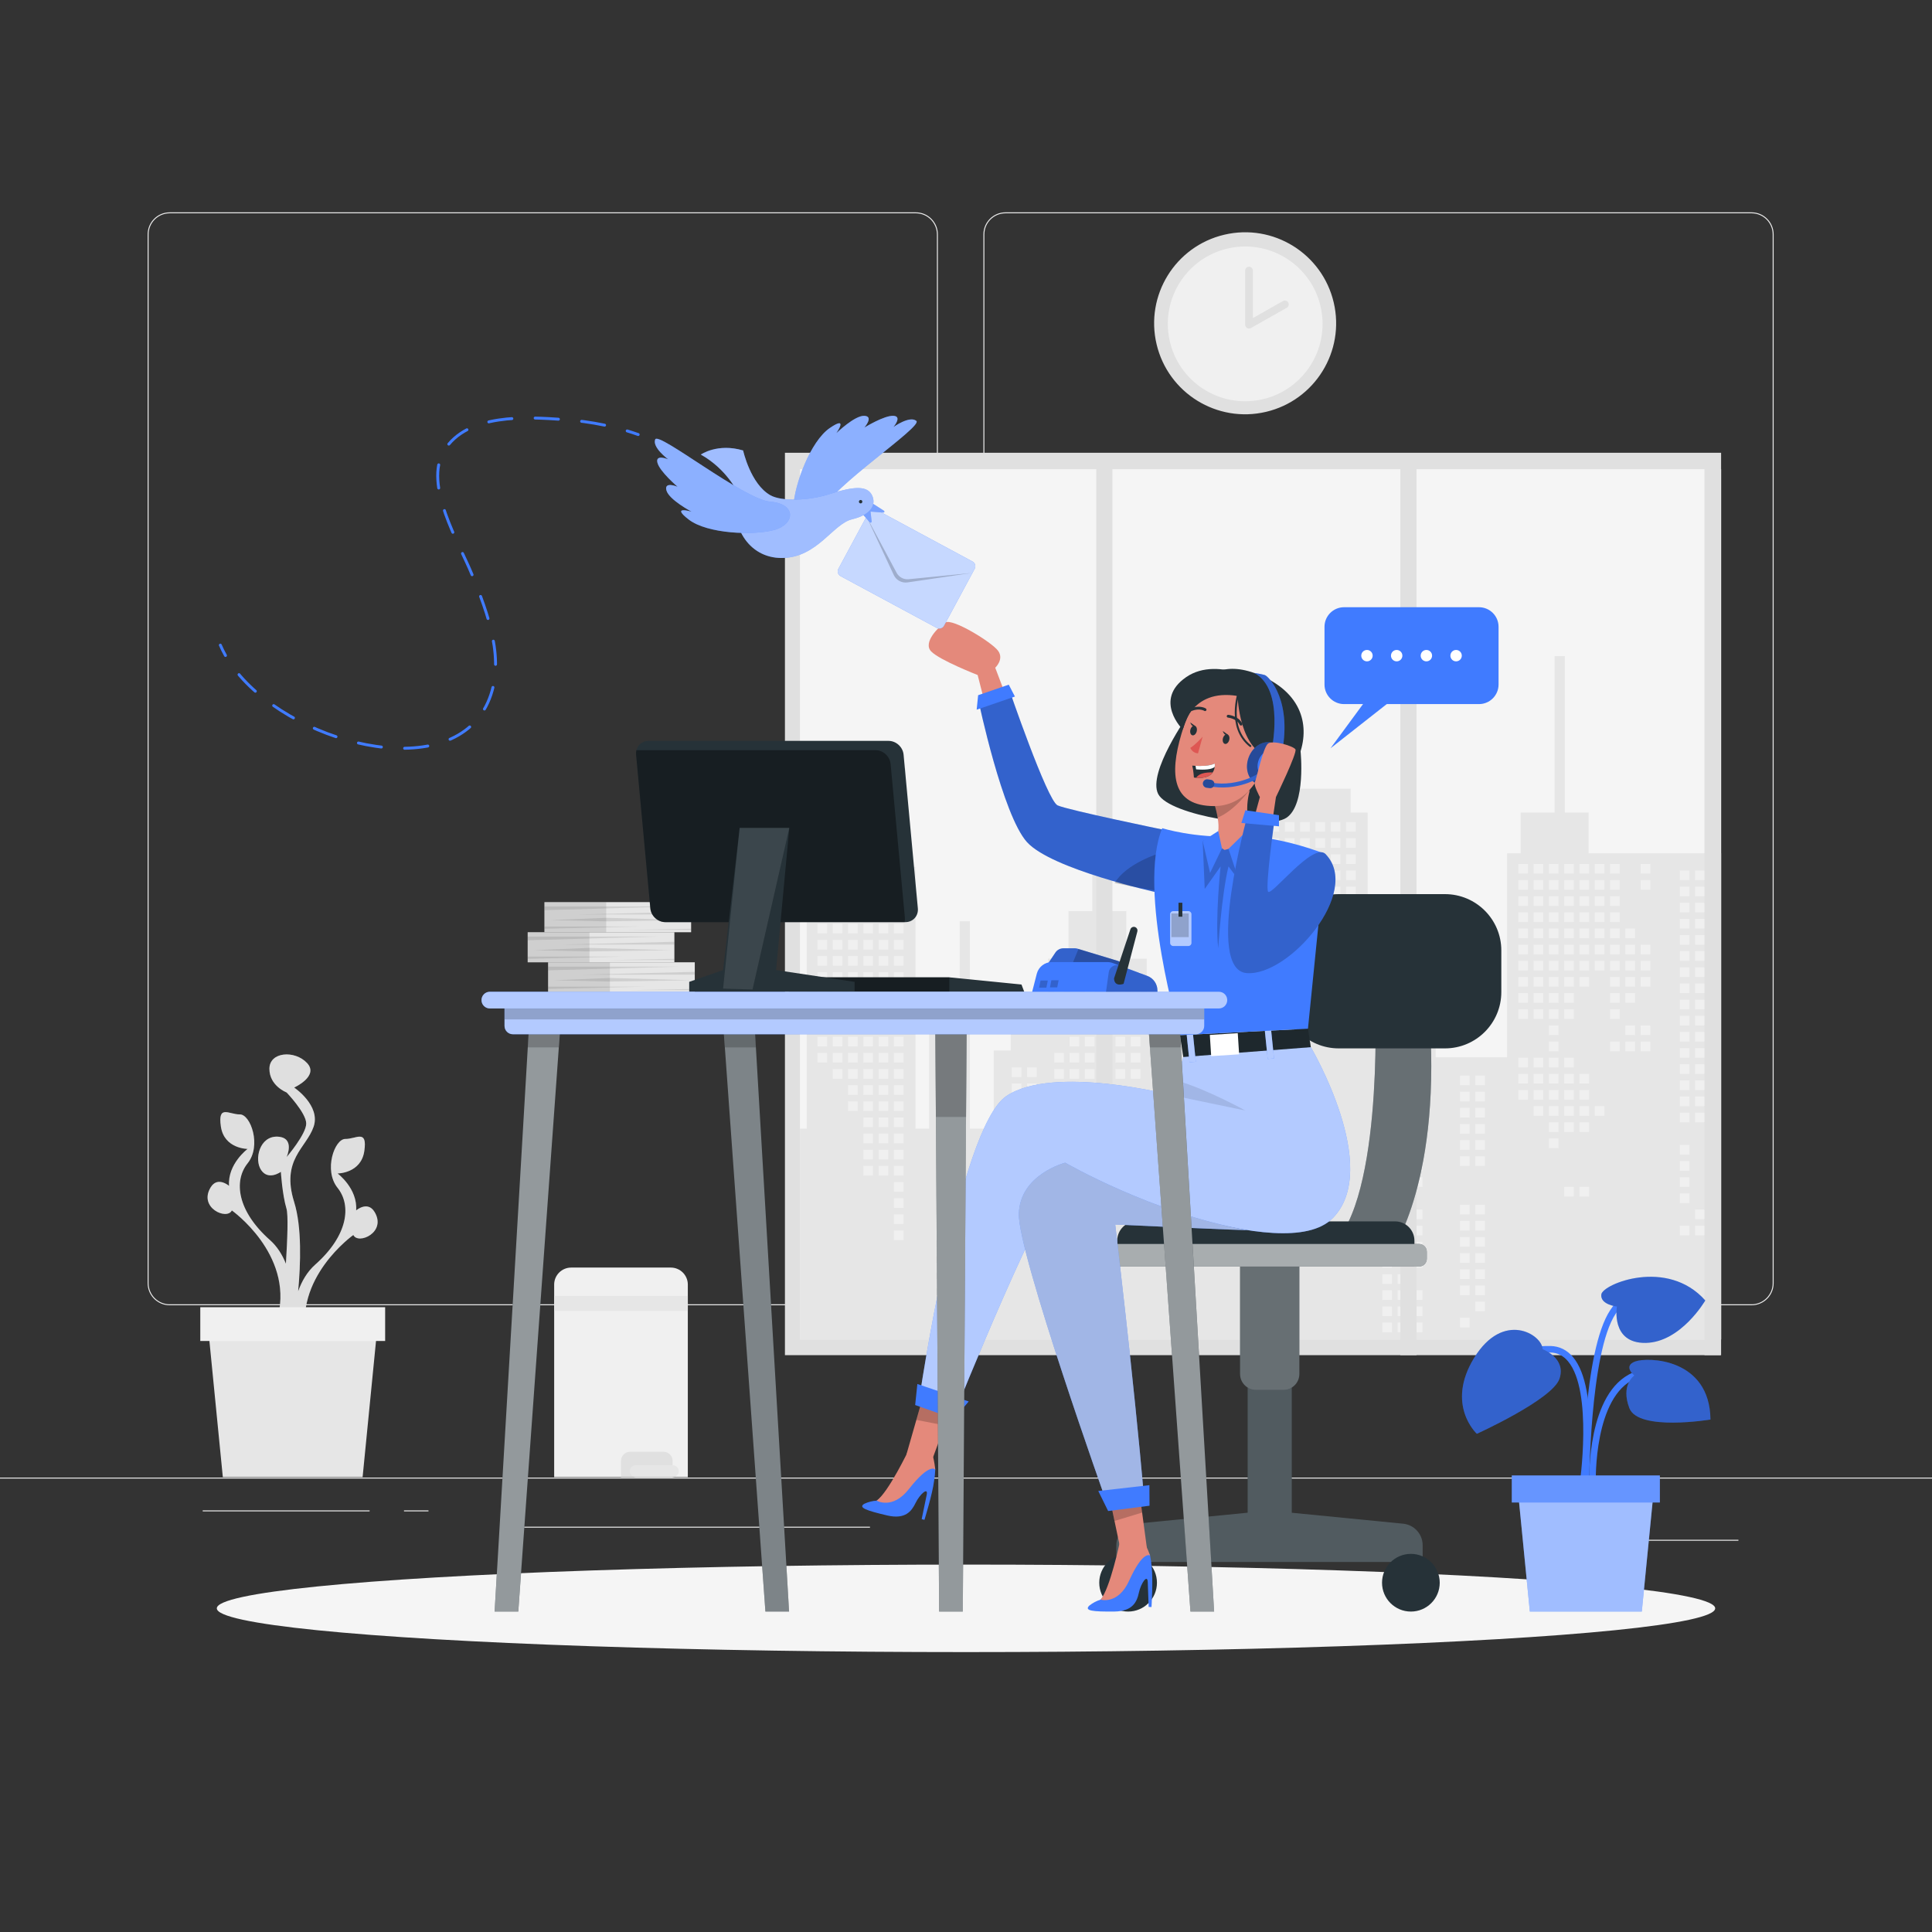 <?xml version="1.0" encoding="utf-8"?>
<!-- Generator: Adobe Illustrator 27.5.0, SVG Export Plug-In . SVG Version: 6.00 Build 0)  -->
<svg version="1.1" xmlns="http://www.w3.org/2000/svg" xmlns:xlink="http://www.w3.org/1999/xlink"
	x="0px" y="0px"
	viewBox="0 0 500 500" style="enable-background:new 0 0 500 500;" xml:space="preserve">
<rect x="0" y="0" width="500" height="500" fill="#333333" stroke="none"/>
<g id="Background_Complete">
	<g>
		<rect y="382.398" style="fill:#EBEBEB;" width="500" height="0.25"/>
		<rect x="416.779" y="398.494" style="fill:#EBEBEB;" width="33.122" height="0.25"/>
		<rect x="322.527" y="401.208" style="fill:#EBEBEB;" width="8.693" height="0.25"/>
		<rect x="396.586" y="389.208" style="fill:#EBEBEB;" width="19.192" height="0.25"/>
		<rect x="52.459" y="390.888" style="fill:#EBEBEB;" width="43.193" height="0.25"/>
		<rect x="104.556" y="390.888" style="fill:#EBEBEB;" width="6.333" height="0.25"/>
		<rect x="131.471" y="395.111" style="fill:#EBEBEB;" width="93.676" height="0.25"/>
		<path style="fill:#EBEBEB;" d="M237.014,337.8H43.915c-3.147,0-5.708-2.561-5.708-5.708V60.66c0-3.147,2.561-5.708,5.708-5.708
			h193.099c3.146,0,5.707,2.561,5.707,5.708v271.432C242.721,335.239,240.16,337.8,237.014,337.8z M43.915,55.203
			c-3.01,0-5.458,2.448-5.458,5.458v271.432c0,3.01,2.448,5.458,5.458,5.458h193.099c3.009,0,5.457-2.448,5.457-5.458V60.66
			c0-3.009-2.448-5.458-5.457-5.458H43.915z"/>
		<path style="fill:#EBEBEB;" d="M453.31,337.8H260.212c-3.147,0-5.707-2.561-5.707-5.708V60.66c0-3.147,2.561-5.708,5.707-5.708
			H453.31c3.148,0,5.708,2.561,5.708,5.708v271.432C459.019,335.239,456.458,337.8,453.31,337.8z M260.212,55.203
			c-3.009,0-5.457,2.448-5.457,5.458v271.432c0,3.01,2.448,5.458,5.457,5.458H453.31c3.01,0,5.458-2.448,5.458-5.458V60.66
			c0-3.009-2.448-5.458-5.458-5.458H260.212z"/>
	</g>
	<g>
		<g>
			<rect x="203.139" y="117.176" style="fill:#E0E0E0;" width="242.281" height="233.539"/>
			<rect x="207.027" y="121.417" style="fill:#F5F5F5;" width="238.393" height="225.225"/>
			<g>
				<polygon style="fill:#E6E6E6;" points="208.786,292.095 208.786,224.352 215.824,224.352 215.824,215.404 231.661,207.997 
					231.661,198.838 234.3,198.838 234.3,224.352 236.939,224.352 236.939,292.095 240.458,292.095 240.458,256.904 
					248.376,256.904 248.376,238.428 251.016,238.428 251.016,292.095 257.174,292.095 257.174,271.86 261.573,271.86 
					261.573,266.581 271.251,266.581 271.251,248.106 276.53,248.106 276.53,235.789 282.688,235.789 282.688,217.314 
					285.327,217.314 285.327,235.789 291.486,235.789 291.486,248.106 296.765,248.106 296.765,266.581 306.442,266.581 
					306.442,271.86 310.841,271.86 310.841,292.095 316.12,292.095 316.12,266.581 325.797,266.581 325.797,210.275 
					328.437,210.275 328.437,204.117 349.552,204.117 349.552,210.275 353.951,210.275 353.951,250.745 371.546,250.745 
					371.546,255.144 377.705,255.144 377.705,257.784 371.546,257.784 371.546,273.62 390.022,273.62 390.022,220.833 
					393.541,220.833 393.541,210.275 402.339,210.275 402.339,169.805 404.978,169.805 404.978,210.275 411.137,210.275 
					411.137,220.833 445.419,220.833 445.419,346.642 207.027,346.642 207.027,292.095 				"/>
				<g>
					<rect x="424.608" y="223.591" style="fill:#F0F0F0;" width="2.493" height="2.493"/>
					<rect x="424.608" y="227.77" style="fill:#F0F0F0;" width="2.493" height="2.493"/>
					<rect x="424.608" y="244.486" style="fill:#F0F0F0;" width="2.493" height="2.493"/>
					<rect x="424.608" y="248.665" style="fill:#F0F0F0;" width="2.493" height="2.493"/>
					<rect x="424.608" y="252.844" style="fill:#F0F0F0;" width="2.493" height="2.493"/>
					<rect x="424.608" y="265.381" style="fill:#F0F0F0;" width="2.493" height="2.493"/>
					<rect x="424.608" y="269.56" style="fill:#F0F0F0;" width="2.493" height="2.493"/>
					<rect x="420.649" y="240.307" style="fill:#F0F0F0;" width="2.493" height="2.493"/>
					<rect x="420.649" y="244.486" style="fill:#F0F0F0;" width="2.493" height="2.493"/>
					<rect x="420.649" y="248.665" style="fill:#F0F0F0;" width="2.493" height="2.493"/>
					<rect x="420.649" y="252.844" style="fill:#F0F0F0;" width="2.493" height="2.493"/>
					<rect x="420.649" y="257.023" style="fill:#F0F0F0;" width="2.493" height="2.493"/>
					<rect x="420.649" y="265.381" style="fill:#F0F0F0;" width="2.493" height="2.493"/>
					<rect x="420.649" y="269.56" style="fill:#F0F0F0;" width="2.493" height="2.493"/>
					<rect x="416.69" y="223.591" style="fill:#F0F0F0;" width="2.493" height="2.493"/>
					<rect x="416.69" y="227.77" style="fill:#F0F0F0;" width="2.493" height="2.493"/>
					<rect x="416.69" y="231.949" style="fill:#F0F0F0;" width="2.493" height="2.493"/>
					<rect x="416.69" y="236.128" style="fill:#F0F0F0;" width="2.493" height="2.493"/>
					<rect x="416.69" y="240.307" style="fill:#F0F0F0;" width="2.493" height="2.493"/>
					<rect x="416.69" y="244.486" style="fill:#F0F0F0;" width="2.493" height="2.493"/>
					<rect x="416.69" y="248.665" style="fill:#F0F0F0;" width="2.493" height="2.493"/>
					<rect x="416.69" y="252.844" style="fill:#F0F0F0;" width="2.493" height="2.493"/>
					<rect x="416.69" y="257.023" style="fill:#F0F0F0;" width="2.493" height="2.493"/>
					<rect x="416.69" y="261.202" style="fill:#F0F0F0;" width="2.493" height="2.493"/>
					<rect x="416.69" y="269.56" style="fill:#F0F0F0;" width="2.493" height="2.493"/>
					<rect x="412.731" y="223.591" style="fill:#F0F0F0;" width="2.493" height="2.493"/>
					<rect x="412.731" y="227.77" style="fill:#F0F0F0;" width="2.493" height="2.493"/>
					<rect x="412.731" y="231.949" style="fill:#F0F0F0;" width="2.493" height="2.493"/>
					<rect x="412.731" y="236.128" style="fill:#F0F0F0;" width="2.493" height="2.493"/>
					<rect x="412.731" y="240.307" style="fill:#F0F0F0;" width="2.493" height="2.493"/>
					<rect x="412.731" y="244.486" style="fill:#F0F0F0;" width="2.493" height="2.493"/>
					<rect x="412.731" y="248.665" style="fill:#F0F0F0;" width="2.493" height="2.493"/>
					<rect x="412.731" y="286.276" style="fill:#F0F0F0;" width="2.493" height="2.493"/>
					<rect x="408.772" y="223.591" style="fill:#F0F0F0;" width="2.493" height="2.493"/>
					<rect x="408.772" y="227.77" style="fill:#F0F0F0;" width="2.493" height="2.493"/>
					<rect x="408.772" y="231.949" style="fill:#F0F0F0;" width="2.493" height="2.493"/>
					<rect x="408.772" y="236.128" style="fill:#F0F0F0;" width="2.493" height="2.493"/>
					<rect x="408.772" y="240.307" style="fill:#F0F0F0;" width="2.493" height="2.493"/>
					<rect x="408.772" y="244.486" style="fill:#F0F0F0;" width="2.493" height="2.493"/>
					<rect x="408.772" y="248.665" style="fill:#F0F0F0;" width="2.493" height="2.493"/>
					<rect x="408.772" y="252.844" style="fill:#F0F0F0;" width="2.493" height="2.493"/>
					<rect x="408.772" y="277.918" style="fill:#F0F0F0;" width="2.493" height="2.493"/>
					<rect x="408.772" y="282.097" style="fill:#F0F0F0;" width="2.493" height="2.493"/>
					<rect x="408.772" y="286.276" style="fill:#F0F0F0;" width="2.493" height="2.493"/>
					<rect x="408.772" y="290.455" style="fill:#F0F0F0;" width="2.493" height="2.493"/>
					<rect x="408.772" y="307.171" style="fill:#F0F0F0;" width="2.493" height="2.493"/>
					<rect x="404.813" y="223.591" style="fill:#F0F0F0;" width="2.493" height="2.493"/>
					<rect x="404.813" y="227.77" style="fill:#F0F0F0;" width="2.493" height="2.493"/>
					<rect x="404.813" y="231.949" style="fill:#F0F0F0;" width="2.493" height="2.493"/>
					<rect x="404.813" y="236.128" style="fill:#F0F0F0;" width="2.493" height="2.493"/>
					<rect x="404.813" y="240.307" style="fill:#F0F0F0;" width="2.493" height="2.493"/>
					<rect x="404.813" y="244.486" style="fill:#F0F0F0;" width="2.493" height="2.493"/>
					<rect x="404.813" y="248.665" style="fill:#F0F0F0;" width="2.493" height="2.493"/>
					<rect x="404.813" y="252.844" style="fill:#F0F0F0;" width="2.493" height="2.493"/>
					<rect x="404.813" y="257.023" style="fill:#F0F0F0;" width="2.493" height="2.493"/>
					<rect x="404.813" y="261.202" style="fill:#F0F0F0;" width="2.493" height="2.493"/>
					<rect x="404.813" y="273.739" style="fill:#F0F0F0;" width="2.493" height="2.493"/>
					<rect x="404.813" y="277.918" style="fill:#F0F0F0;" width="2.493" height="2.493"/>
					<rect x="404.813" y="282.097" style="fill:#F0F0F0;" width="2.493" height="2.493"/>
					<rect x="404.813" y="286.276" style="fill:#F0F0F0;" width="2.493" height="2.493"/>
					<rect x="404.813" y="290.455" style="fill:#F0F0F0;" width="2.493" height="2.493"/>
					<rect x="404.813" y="307.171" style="fill:#F0F0F0;" width="2.493" height="2.493"/>
					<rect x="400.853" y="223.591" style="fill:#F0F0F0;" width="2.493" height="2.493"/>
					<rect x="400.853" y="227.77" style="fill:#F0F0F0;" width="2.493" height="2.493"/>
					<rect x="400.853" y="231.949" style="fill:#F0F0F0;" width="2.493" height="2.493"/>
					<rect x="400.853" y="236.128" style="fill:#F0F0F0;" width="2.493" height="2.493"/>
					<rect x="400.853" y="240.307" style="fill:#F0F0F0;" width="2.493" height="2.493"/>
					<rect x="400.853" y="244.486" style="fill:#F0F0F0;" width="2.493" height="2.493"/>
					<rect x="400.853" y="248.665" style="fill:#F0F0F0;" width="2.493" height="2.493"/>
					<rect x="400.853" y="252.844" style="fill:#F0F0F0;" width="2.493" height="2.493"/>
					<rect x="400.853" y="257.023" style="fill:#F0F0F0;" width="2.493" height="2.493"/>
					<rect x="400.853" y="261.202" style="fill:#F0F0F0;" width="2.493" height="2.493"/>
					<rect x="400.853" y="265.381" style="fill:#F0F0F0;" width="2.493" height="2.493"/>
					<rect x="400.853" y="269.56" style="fill:#F0F0F0;" width="2.493" height="2.493"/>
					<rect x="400.853" y="273.739" style="fill:#F0F0F0;" width="2.493" height="2.493"/>
					<rect x="400.853" y="277.918" style="fill:#F0F0F0;" width="2.493" height="2.493"/>
					<rect x="400.853" y="282.097" style="fill:#F0F0F0;" width="2.493" height="2.493"/>
					<rect x="400.853" y="286.276" style="fill:#F0F0F0;" width="2.493" height="2.493"/>
					<rect x="400.853" y="290.455" style="fill:#F0F0F0;" width="2.493" height="2.493"/>
					<rect x="400.853" y="294.634" style="fill:#F0F0F0;" width="2.493" height="2.493"/>
					<rect x="396.894" y="223.591" style="fill:#F0F0F0;" width="2.493" height="2.493"/>
					<rect x="396.894" y="227.77" style="fill:#F0F0F0;" width="2.493" height="2.493"/>
					<rect x="396.894" y="231.949" style="fill:#F0F0F0;" width="2.493" height="2.493"/>
					<rect x="396.894" y="236.128" style="fill:#F0F0F0;" width="2.493" height="2.493"/>
					<rect x="396.894" y="240.307" style="fill:#F0F0F0;" width="2.493" height="2.493"/>
					<rect x="396.894" y="244.486" style="fill:#F0F0F0;" width="2.493" height="2.493"/>
					<rect x="396.894" y="248.665" style="fill:#F0F0F0;" width="2.493" height="2.493"/>
					<rect x="396.894" y="252.844" style="fill:#F0F0F0;" width="2.493" height="2.493"/>
					<rect x="396.894" y="257.023" style="fill:#F0F0F0;" width="2.493" height="2.493"/>
					<rect x="396.894" y="261.202" style="fill:#F0F0F0;" width="2.493" height="2.493"/>
					<rect x="396.894" y="273.739" style="fill:#F0F0F0;" width="2.493" height="2.493"/>
					<rect x="396.894" y="277.918" style="fill:#F0F0F0;" width="2.493" height="2.493"/>
					<rect x="396.894" y="282.097" style="fill:#F0F0F0;" width="2.493" height="2.493"/>
					<rect x="396.894" y="286.276" style="fill:#F0F0F0;" width="2.493" height="2.493"/>
					<rect x="392.935" y="223.591" style="fill:#F0F0F0;" width="2.493" height="2.493"/>
					<rect x="392.935" y="227.77" style="fill:#F0F0F0;" width="2.493" height="2.493"/>
					<rect x="392.935" y="231.949" style="fill:#F0F0F0;" width="2.493" height="2.493"/>
					<rect x="392.935" y="236.128" style="fill:#F0F0F0;" width="2.493" height="2.493"/>
					<rect x="392.935" y="240.307" style="fill:#F0F0F0;" width="2.493" height="2.493"/>
					<rect x="392.935" y="244.486" style="fill:#F0F0F0;" width="2.493" height="2.493"/>
					<rect x="392.935" y="248.665" style="fill:#F0F0F0;" width="2.493" height="2.493"/>
					<rect x="392.935" y="252.844" style="fill:#F0F0F0;" width="2.493" height="2.493"/>
					<rect x="392.935" y="257.023" style="fill:#F0F0F0;" width="2.493" height="2.493"/>
					<rect x="392.935" y="261.202" style="fill:#F0F0F0;" width="2.493" height="2.493"/>
					<rect x="392.935" y="273.739" style="fill:#F0F0F0;" width="2.493" height="2.493"/>
					<rect x="392.935" y="277.918" style="fill:#F0F0F0;" width="2.493" height="2.493"/>
					<rect x="392.935" y="282.097" style="fill:#F0F0F0;" width="2.493" height="2.493"/>
					<rect x="348.36" y="212.74" style="fill:#F0F0F0;" width="2.493" height="2.493"/>
					<rect x="348.36" y="216.919" style="fill:#F0F0F0;" width="2.493" height="2.493"/>
					<rect x="348.36" y="221.098" style="fill:#F0F0F0;" width="2.493" height="2.493"/>
					<rect x="348.36" y="225.277" style="fill:#F0F0F0;" width="2.493" height="2.493"/>
					<rect x="348.36" y="229.456" style="fill:#F0F0F0;" width="2.493" height="2.493"/>
					<rect x="348.36" y="233.635" style="fill:#F0F0F0;" width="2.493" height="2.493"/>
					<rect x="348.36" y="237.814" style="fill:#F0F0F0;" width="2.493" height="2.493"/>
					<rect x="348.36" y="241.993" style="fill:#F0F0F0;" width="2.493" height="2.493"/>
					<rect x="348.36" y="254.53" style="fill:#F0F0F0;" width="2.493" height="2.493"/>
					<rect x="348.36" y="258.709" style="fill:#F0F0F0;" width="2.493" height="2.493"/>
					<rect x="344.401" y="212.74" style="fill:#F0F0F0;" width="2.493" height="2.493"/>
					<rect x="344.401" y="216.919" style="fill:#F0F0F0;" width="2.493" height="2.493"/>
					<rect x="344.401" y="221.098" style="fill:#F0F0F0;" width="2.493" height="2.493"/>
					<rect x="344.401" y="225.277" style="fill:#F0F0F0;" width="2.493" height="2.493"/>
					<rect x="344.401" y="229.456" style="fill:#F0F0F0;" width="2.493" height="2.493"/>
					<rect x="344.401" y="233.635" style="fill:#F0F0F0;" width="2.493" height="2.493"/>
					<rect x="344.401" y="237.814" style="fill:#F0F0F0;" width="2.493" height="2.493"/>
					<rect x="344.401" y="241.993" style="fill:#F0F0F0;" width="2.493" height="2.493"/>
					<rect x="344.401" y="258.709" style="fill:#F0F0F0;" width="2.493" height="2.493"/>
					<rect x="340.442" y="212.74" style="fill:#F0F0F0;" width="2.493" height="2.493"/>
					<rect x="340.442" y="216.919" style="fill:#F0F0F0;" width="2.493" height="2.493"/>
					<rect x="340.442" y="221.098" style="fill:#F0F0F0;" width="2.493" height="2.493"/>
					<rect x="340.442" y="225.277" style="fill:#F0F0F0;" width="2.493" height="2.493"/>
					<rect x="340.442" y="229.456" style="fill:#F0F0F0;" width="2.493" height="2.493"/>
					<rect x="340.442" y="233.635" style="fill:#F0F0F0;" width="2.493" height="2.493"/>
					<rect x="340.442" y="237.814" style="fill:#F0F0F0;" width="2.493" height="2.493"/>
					<rect x="340.442" y="241.993" style="fill:#F0F0F0;" width="2.493" height="2.493"/>
					<rect x="336.483" y="212.74" style="fill:#F0F0F0;" width="2.493" height="2.493"/>
					<rect x="336.483" y="216.919" style="fill:#F0F0F0;" width="2.493" height="2.493"/>
					<rect x="336.483" y="221.098" style="fill:#F0F0F0;" width="2.493" height="2.493"/>
					<rect x="336.483" y="225.277" style="fill:#F0F0F0;" width="2.493" height="2.493"/>
					<rect x="336.483" y="229.456" style="fill:#F0F0F0;" width="2.493" height="2.493"/>
					<rect x="336.483" y="233.635" style="fill:#F0F0F0;" width="2.493" height="2.493"/>
					<rect x="336.483" y="241.993" style="fill:#F0F0F0;" width="2.493" height="2.493"/>
					<rect x="336.483" y="246.172" style="fill:#F0F0F0;" width="2.493" height="2.493"/>
					<rect x="336.483" y="258.709" style="fill:#F0F0F0;" width="2.493" height="2.493"/>
					<rect x="336.483" y="262.888" style="fill:#F0F0F0;" width="2.493" height="2.493"/>
					<rect x="336.483" y="267.067" style="fill:#F0F0F0;" width="2.493" height="2.493"/>
					<rect x="336.483" y="271.246" style="fill:#F0F0F0;" width="2.493" height="2.493"/>
					<rect x="336.483" y="275.425" style="fill:#F0F0F0;" width="2.493" height="2.493"/>
					<rect x="336.483" y="279.604" style="fill:#F0F0F0;" width="2.493" height="2.493"/>
					<rect x="336.483" y="283.783" style="fill:#F0F0F0;" width="2.493" height="2.493"/>
					<rect x="332.523" y="212.74" style="fill:#F0F0F0;" width="2.493" height="2.493"/>
					<rect x="332.523" y="216.919" style="fill:#F0F0F0;" width="2.493" height="2.493"/>
					<rect x="332.523" y="221.098" style="fill:#F0F0F0;" width="2.493" height="2.493"/>
					<rect x="332.523" y="225.277" style="fill:#F0F0F0;" width="2.493" height="2.493"/>
					<rect x="332.523" y="229.456" style="fill:#F0F0F0;" width="2.493" height="2.493"/>
					<rect x="332.523" y="233.635" style="fill:#F0F0F0;" width="2.493" height="2.493"/>
					<rect x="332.523" y="246.172" style="fill:#F0F0F0;" width="2.493" height="2.493"/>
					<rect x="332.523" y="250.351" style="fill:#F0F0F0;" width="2.493" height="2.493"/>
					<rect x="332.523" y="254.53" style="fill:#F0F0F0;" width="2.493" height="2.493"/>
					<rect x="332.523" y="258.709" style="fill:#F0F0F0;" width="2.493" height="2.493"/>
					<rect x="332.523" y="262.888" style="fill:#F0F0F0;" width="2.493" height="2.493"/>
					<rect x="332.523" y="267.067" style="fill:#F0F0F0;" width="2.493" height="2.493"/>
					<rect x="332.523" y="271.246" style="fill:#F0F0F0;" width="2.493" height="2.493"/>
					<rect x="332.523" y="275.425" style="fill:#F0F0F0;" width="2.493" height="2.493"/>
					<rect x="332.523" y="279.604" style="fill:#F0F0F0;" width="2.493" height="2.493"/>
					<rect x="332.523" y="283.783" style="fill:#F0F0F0;" width="2.493" height="2.493"/>
					<rect x="332.523" y="287.962" style="fill:#F0F0F0;" width="2.493" height="2.493"/>
					<rect x="332.523" y="296.32" style="fill:#F0F0F0;" width="2.493" height="2.493"/>
					<rect x="328.565" y="212.74" style="fill:#F0F0F0;" width="2.493" height="2.493"/>
					<rect x="328.565" y="216.919" style="fill:#F0F0F0;" width="2.493" height="2.493"/>
					<rect x="328.565" y="221.098" style="fill:#F0F0F0;" width="2.493" height="2.493"/>
					<rect x="328.565" y="225.277" style="fill:#F0F0F0;" width="2.493" height="2.493"/>
					<rect x="328.565" y="229.456" style="fill:#F0F0F0;" width="2.493" height="2.493"/>
					<rect x="328.565" y="233.635" style="fill:#F0F0F0;" width="2.493" height="2.493"/>
					<rect x="328.565" y="246.172" style="fill:#F0F0F0;" width="2.493" height="2.493"/>
					<rect x="328.565" y="250.351" style="fill:#F0F0F0;" width="2.493" height="2.493"/>
					<rect x="328.565" y="254.53" style="fill:#F0F0F0;" width="2.493" height="2.493"/>
					<rect x="328.565" y="258.709" style="fill:#F0F0F0;" width="2.493" height="2.493"/>
					<rect x="328.565" y="271.246" style="fill:#F0F0F0;" width="2.493" height="2.493"/>
					<rect x="328.565" y="275.425" style="fill:#F0F0F0;" width="2.493" height="2.493"/>
					<rect x="328.565" y="279.604" style="fill:#F0F0F0;" width="2.493" height="2.493"/>
					<rect x="328.565" y="283.783" style="fill:#F0F0F0;" width="2.493" height="2.493"/>
					<rect x="328.565" y="287.962" style="fill:#F0F0F0;" width="2.493" height="2.493"/>
					<rect x="328.565" y="296.32" style="fill:#F0F0F0;" width="2.493" height="2.493"/>
					<rect x="328.565" y="300.499" style="fill:#F0F0F0;" width="2.493" height="2.493"/>
					<rect x="292.64" y="251.598" style="fill:#F0F0F0;" width="2.493" height="2.493"/>
					<rect x="292.64" y="255.777" style="fill:#F0F0F0;" width="2.493" height="2.493"/>
					<rect x="292.64" y="259.956" style="fill:#F0F0F0;" width="2.493" height="2.493"/>
					<rect x="292.64" y="264.134" style="fill:#F0F0F0;" width="2.493" height="2.493"/>
					<rect x="292.64" y="268.314" style="fill:#F0F0F0;" width="2.493" height="2.493"/>
					<rect x="292.64" y="272.492" style="fill:#F0F0F0;" width="2.493" height="2.493"/>
					<rect x="292.64" y="276.672" style="fill:#F0F0F0;" width="2.493" height="2.493"/>
					<rect x="292.64" y="289.208" style="fill:#F0F0F0;" width="2.493" height="2.493"/>
					<rect x="292.64" y="293.387" style="fill:#F0F0F0;" width="2.493" height="2.493"/>
					<rect x="292.64" y="297.566" style="fill:#F0F0F0;" width="2.493" height="2.493"/>
					<rect x="288.681" y="251.598" style="fill:#F0F0F0;" width="2.493" height="2.493"/>
					<rect x="288.681" y="255.777" style="fill:#F0F0F0;" width="2.493" height="2.493"/>
					<rect x="288.681" y="259.956" style="fill:#F0F0F0;" width="2.493" height="2.493"/>
					<rect x="288.681" y="264.134" style="fill:#F0F0F0;" width="2.493" height="2.493"/>
					<rect x="288.681" y="268.314" style="fill:#F0F0F0;" width="2.493" height="2.493"/>
					<rect x="288.681" y="272.492" style="fill:#F0F0F0;" width="2.493" height="2.493"/>
					<rect x="288.681" y="276.672" style="fill:#F0F0F0;" width="2.493" height="2.493"/>
					<rect x="284.722" y="251.598" style="fill:#F0F0F0;" width="2.493" height="2.493"/>
					<rect x="284.722" y="255.777" style="fill:#F0F0F0;" width="2.493" height="2.493"/>
					<rect x="284.722" y="259.956" style="fill:#F0F0F0;" width="2.493" height="2.493"/>
					<rect x="284.722" y="264.134" style="fill:#F0F0F0;" width="2.493" height="2.493"/>
					<rect x="284.722" y="268.314" style="fill:#F0F0F0;" width="2.493" height="2.493"/>
					<rect x="284.722" y="272.492" style="fill:#F0F0F0;" width="2.493" height="2.493"/>
					<rect x="284.722" y="276.672" style="fill:#F0F0F0;" width="2.493" height="2.493"/>
					<rect x="280.763" y="251.598" style="fill:#F0F0F0;" width="2.493" height="2.493"/>
					<rect x="280.763" y="255.777" style="fill:#F0F0F0;" width="2.493" height="2.493"/>
					<rect x="280.763" y="259.956" style="fill:#F0F0F0;" width="2.493" height="2.493"/>
					<rect x="280.763" y="264.134" style="fill:#F0F0F0;" width="2.493" height="2.493"/>
					<rect x="280.763" y="268.314" style="fill:#F0F0F0;" width="2.493" height="2.493"/>
					<rect x="280.763" y="272.492" style="fill:#F0F0F0;" width="2.493" height="2.493"/>
					<rect x="280.763" y="276.672" style="fill:#F0F0F0;" width="2.493" height="2.493"/>
					<rect x="280.763" y="280.85" style="fill:#F0F0F0;" width="2.493" height="2.493"/>
					<rect x="280.763" y="285.029" style="fill:#F0F0F0;" width="2.493" height="2.493"/>
					<rect x="280.763" y="289.208" style="fill:#F0F0F0;" width="2.493" height="2.493"/>
					<rect x="280.763" y="293.387" style="fill:#F0F0F0;" width="2.493" height="2.493"/>
					<rect x="276.804" y="251.598" style="fill:#F0F0F0;" width="2.493" height="2.493"/>
					<rect x="276.804" y="255.777" style="fill:#F0F0F0;" width="2.493" height="2.493"/>
					<rect x="276.804" y="259.956" style="fill:#F0F0F0;" width="2.493" height="2.493"/>
					<rect x="276.804" y="264.134" style="fill:#F0F0F0;" width="2.493" height="2.493"/>
					<rect x="276.804" y="268.314" style="fill:#F0F0F0;" width="2.493" height="2.493"/>
					<rect x="276.804" y="272.492" style="fill:#F0F0F0;" width="2.493" height="2.493"/>
					<rect x="276.804" y="276.672" style="fill:#F0F0F0;" width="2.493" height="2.493"/>
					<rect x="276.804" y="280.85" style="fill:#F0F0F0;" width="2.493" height="2.493"/>
					<rect x="276.804" y="285.029" style="fill:#F0F0F0;" width="2.493" height="2.493"/>
					<rect x="276.804" y="289.208" style="fill:#F0F0F0;" width="2.493" height="2.493"/>
					<rect x="276.804" y="293.387" style="fill:#F0F0F0;" width="2.493" height="2.493"/>
					<rect x="276.804" y="297.566" style="fill:#F0F0F0;" width="2.493" height="2.493"/>
					<rect x="276.804" y="310.103" style="fill:#F0F0F0;" width="2.493" height="2.493"/>
					<rect x="276.804" y="314.282" style="fill:#F0F0F0;" width="2.493" height="2.493"/>
					<rect x="272.845" y="251.598" style="fill:#F0F0F0;" width="2.493" height="2.493"/>
					<rect x="272.845" y="255.777" style="fill:#F0F0F0;" width="2.493" height="2.493"/>
					<rect x="272.845" y="259.956" style="fill:#F0F0F0;" width="2.493" height="2.493"/>
					<rect x="272.845" y="272.492" style="fill:#F0F0F0;" width="2.493" height="2.493"/>
					<rect x="272.845" y="276.672" style="fill:#F0F0F0;" width="2.493" height="2.493"/>
					<rect x="272.845" y="280.85" style="fill:#F0F0F0;" width="2.493" height="2.493"/>
					<rect x="272.845" y="285.029" style="fill:#F0F0F0;" width="2.493" height="2.493"/>
					<rect x="272.845" y="289.208" style="fill:#F0F0F0;" width="2.493" height="2.493"/>
					<rect x="272.845" y="293.387" style="fill:#F0F0F0;" width="2.493" height="2.493"/>
					<rect x="272.845" y="297.566" style="fill:#F0F0F0;" width="2.493" height="2.493"/>
					<rect x="272.845" y="310.103" style="fill:#F0F0F0;" width="2.493" height="2.493"/>
					<rect x="272.845" y="314.282" style="fill:#F0F0F0;" width="2.493" height="2.493"/>
					<rect x="272.845" y="318.461" style="fill:#F0F0F0;" width="2.493" height="2.493"/>
					<rect x="231.348" y="226.524" style="fill:#F0F0F0;" width="2.493" height="2.493"/>
					<rect x="231.348" y="230.703" style="fill:#F0F0F0;" width="2.493" height="2.493"/>
					<rect x="231.348" y="234.882" style="fill:#F0F0F0;" width="2.493" height="2.493"/>
					<rect x="231.348" y="239.061" style="fill:#F0F0F0;" width="2.493" height="2.493"/>
					<rect x="231.348" y="243.24" style="fill:#F0F0F0;" width="2.493" height="2.493"/>
					<rect x="231.348" y="247.419" style="fill:#F0F0F0;" width="2.493" height="2.493"/>
					<rect x="231.348" y="251.598" style="fill:#F0F0F0;" width="2.493" height="2.493"/>
					<rect x="231.348" y="255.777" style="fill:#F0F0F0;" width="2.493" height="2.493"/>
					<rect x="231.348" y="259.956" style="fill:#F0F0F0;" width="2.493" height="2.493"/>
					<rect x="231.348" y="264.134" style="fill:#F0F0F0;" width="2.493" height="2.493"/>
					<rect x="231.348" y="268.314" style="fill:#F0F0F0;" width="2.493" height="2.493"/>
					<rect x="231.348" y="272.492" style="fill:#F0F0F0;" width="2.493" height="2.493"/>
					<rect x="231.348" y="276.672" style="fill:#F0F0F0;" width="2.493" height="2.493"/>
					<rect x="231.348" y="280.85" style="fill:#F0F0F0;" width="2.493" height="2.493"/>
					<rect x="231.348" y="285.029" style="fill:#F0F0F0;" width="2.493" height="2.493"/>
					<rect x="231.348" y="289.208" style="fill:#F0F0F0;" width="2.493" height="2.493"/>
					<rect x="231.348" y="293.387" style="fill:#F0F0F0;" width="2.493" height="2.493"/>
					<rect x="231.348" y="297.566" style="fill:#F0F0F0;" width="2.493" height="2.493"/>
					<rect x="231.348" y="301.745" style="fill:#F0F0F0;" width="2.493" height="2.493"/>
					<rect x="231.348" y="305.924" style="fill:#F0F0F0;" width="2.493" height="2.493"/>
					<rect x="231.348" y="310.103" style="fill:#F0F0F0;" width="2.493" height="2.493"/>
					<rect x="231.348" y="314.282" style="fill:#F0F0F0;" width="2.493" height="2.493"/>
					<rect x="231.348" y="318.461" style="fill:#F0F0F0;" width="2.493" height="2.493"/>
					<rect x="227.389" y="226.524" style="fill:#F0F0F0;" width="2.493" height="2.493"/>
					<rect x="227.389" y="230.703" style="fill:#F0F0F0;" width="2.493" height="2.493"/>
					<rect x="227.389" y="234.882" style="fill:#F0F0F0;" width="2.493" height="2.493"/>
					<rect x="227.389" y="239.061" style="fill:#F0F0F0;" width="2.493" height="2.493"/>
					<rect x="227.389" y="243.24" style="fill:#F0F0F0;" width="2.493" height="2.493"/>
					<rect x="227.389" y="247.419" style="fill:#F0F0F0;" width="2.493" height="2.493"/>
					<rect x="227.389" y="251.598" style="fill:#F0F0F0;" width="2.493" height="2.493"/>
					<rect x="227.389" y="255.777" style="fill:#F0F0F0;" width="2.493" height="2.493"/>
					<rect x="227.389" y="259.956" style="fill:#F0F0F0;" width="2.493" height="2.493"/>
					<rect x="227.389" y="264.134" style="fill:#F0F0F0;" width="2.493" height="2.493"/>
					<rect x="227.389" y="268.314" style="fill:#F0F0F0;" width="2.493" height="2.493"/>
					<rect x="227.389" y="272.492" style="fill:#F0F0F0;" width="2.493" height="2.493"/>
					<rect x="227.389" y="276.672" style="fill:#F0F0F0;" width="2.493" height="2.493"/>
					<rect x="227.389" y="280.85" style="fill:#F0F0F0;" width="2.493" height="2.493"/>
					<rect x="227.389" y="285.029" style="fill:#F0F0F0;" width="2.493" height="2.493"/>
					<rect x="227.389" y="289.208" style="fill:#F0F0F0;" width="2.493" height="2.493"/>
					<rect x="227.389" y="293.387" style="fill:#F0F0F0;" width="2.493" height="2.493"/>
					<rect x="227.389" y="297.566" style="fill:#F0F0F0;" width="2.493" height="2.493"/>
					<rect x="227.389" y="301.745" style="fill:#F0F0F0;" width="2.493" height="2.493"/>
					<rect x="223.43" y="226.524" style="fill:#F0F0F0;" width="2.493" height="2.493"/>
					<rect x="223.43" y="230.703" style="fill:#F0F0F0;" width="2.493" height="2.493"/>
					<rect x="223.43" y="234.882" style="fill:#F0F0F0;" width="2.493" height="2.493"/>
					<rect x="223.43" y="239.061" style="fill:#F0F0F0;" width="2.493" height="2.493"/>
					<rect x="223.43" y="243.24" style="fill:#F0F0F0;" width="2.493" height="2.493"/>
					<rect x="223.43" y="247.419" style="fill:#F0F0F0;" width="2.493" height="2.493"/>
					<rect x="223.43" y="251.598" style="fill:#F0F0F0;" width="2.493" height="2.493"/>
					<rect x="223.43" y="255.777" style="fill:#F0F0F0;" width="2.493" height="2.493"/>
					<rect x="223.43" y="259.956" style="fill:#F0F0F0;" width="2.493" height="2.493"/>
					<rect x="223.43" y="264.134" style="fill:#F0F0F0;" width="2.493" height="2.493"/>
					<rect x="223.43" y="268.314" style="fill:#F0F0F0;" width="2.493" height="2.493"/>
					<rect x="223.43" y="272.492" style="fill:#F0F0F0;" width="2.493" height="2.493"/>
					<rect x="223.43" y="276.672" style="fill:#F0F0F0;" width="2.493" height="2.493"/>
					<rect x="223.43" y="280.85" style="fill:#F0F0F0;" width="2.493" height="2.493"/>
					<rect x="223.43" y="285.029" style="fill:#F0F0F0;" width="2.493" height="2.493"/>
					<rect x="223.43" y="289.208" style="fill:#F0F0F0;" width="2.493" height="2.493"/>
					<rect x="223.43" y="293.387" style="fill:#F0F0F0;" width="2.493" height="2.493"/>
					<rect x="223.43" y="297.566" style="fill:#F0F0F0;" width="2.493" height="2.493"/>
					<rect x="223.43" y="301.745" style="fill:#F0F0F0;" width="2.493" height="2.493"/>
					<rect x="219.471" y="226.524" style="fill:#F0F0F0;" width="2.493" height="2.493"/>
					<rect x="219.471" y="230.703" style="fill:#F0F0F0;" width="2.493" height="2.493"/>
					<rect x="219.471" y="234.882" style="fill:#F0F0F0;" width="2.493" height="2.493"/>
					<rect x="219.471" y="239.061" style="fill:#F0F0F0;" width="2.493" height="2.493"/>
					<rect x="219.471" y="243.24" style="fill:#F0F0F0;" width="2.493" height="2.493"/>
					<rect x="219.471" y="247.419" style="fill:#F0F0F0;" width="2.493" height="2.493"/>
					<rect x="219.471" y="251.598" style="fill:#F0F0F0;" width="2.493" height="2.493"/>
					<rect x="219.471" y="255.777" style="fill:#F0F0F0;" width="2.493" height="2.493"/>
					<rect x="219.471" y="259.956" style="fill:#F0F0F0;" width="2.493" height="2.493"/>
					<rect x="219.471" y="264.134" style="fill:#F0F0F0;" width="2.493" height="2.493"/>
					<rect x="219.471" y="268.314" style="fill:#F0F0F0;" width="2.493" height="2.493"/>
					<rect x="219.471" y="272.492" style="fill:#F0F0F0;" width="2.493" height="2.493"/>
					<rect x="219.471" y="276.672" style="fill:#F0F0F0;" width="2.493" height="2.493"/>
					<rect x="219.471" y="280.85" style="fill:#F0F0F0;" width="2.493" height="2.493"/>
					<rect x="219.471" y="285.029" style="fill:#F0F0F0;" width="2.493" height="2.493"/>
					<rect x="215.512" y="226.524" style="fill:#F0F0F0;" width="2.493" height="2.493"/>
					<rect x="215.512" y="230.703" style="fill:#F0F0F0;" width="2.493" height="2.493"/>
					<rect x="215.512" y="234.882" style="fill:#F0F0F0;" width="2.493" height="2.493"/>
					<rect x="215.512" y="239.061" style="fill:#F0F0F0;" width="2.493" height="2.493"/>
					<rect x="215.512" y="243.24" style="fill:#F0F0F0;" width="2.493" height="2.493"/>
					<rect x="215.512" y="247.419" style="fill:#F0F0F0;" width="2.493" height="2.493"/>
					<rect x="215.512" y="251.598" style="fill:#F0F0F0;" width="2.493" height="2.493"/>
					<rect x="215.512" y="255.777" style="fill:#F0F0F0;" width="2.493" height="2.493"/>
					<rect x="215.512" y="259.956" style="fill:#F0F0F0;" width="2.493" height="2.493"/>
					<rect x="215.512" y="264.134" style="fill:#F0F0F0;" width="2.493" height="2.493"/>
					<rect x="215.512" y="268.314" style="fill:#F0F0F0;" width="2.493" height="2.493"/>
					<rect x="215.512" y="272.492" style="fill:#F0F0F0;" width="2.493" height="2.493"/>
					<rect x="215.512" y="276.672" style="fill:#F0F0F0;" width="2.493" height="2.493"/>
					<rect x="211.553" y="226.524" style="fill:#F0F0F0;" width="2.493" height="2.493"/>
					<rect x="211.553" y="230.703" style="fill:#F0F0F0;" width="2.493" height="2.493"/>
					<rect x="211.553" y="234.882" style="fill:#F0F0F0;" width="2.493" height="2.493"/>
					<rect x="211.553" y="239.061" style="fill:#F0F0F0;" width="2.493" height="2.493"/>
					<rect x="211.553" y="243.24" style="fill:#F0F0F0;" width="2.493" height="2.493"/>
					<rect x="211.553" y="247.419" style="fill:#F0F0F0;" width="2.493" height="2.493"/>
					<rect x="211.553" y="251.598" style="fill:#F0F0F0;" width="2.493" height="2.493"/>
					<rect x="211.553" y="255.777" style="fill:#F0F0F0;" width="2.493" height="2.493"/>
					<rect x="211.553" y="259.956" style="fill:#F0F0F0;" width="2.493" height="2.493"/>
					<rect x="211.553" y="264.134" style="fill:#F0F0F0;" width="2.493" height="2.493"/>
					<rect x="211.553" y="268.314" style="fill:#F0F0F0;" width="2.493" height="2.493"/>
					<rect x="211.553" y="272.492" style="fill:#F0F0F0;" width="2.493" height="2.493"/>
					<rect x="442.643" y="225.277" style="fill:#F0F0F0;" width="2.493" height="2.493"/>
					<rect x="442.643" y="229.456" style="fill:#F0F0F0;" width="2.493" height="2.493"/>
					<rect x="442.643" y="233.635" style="fill:#F0F0F0;" width="2.493" height="2.493"/>
					<rect x="442.643" y="237.814" style="fill:#F0F0F0;" width="2.493" height="2.493"/>
					<rect x="442.643" y="241.993" style="fill:#F0F0F0;" width="2.493" height="2.493"/>
					<rect x="442.643" y="246.172" style="fill:#F0F0F0;" width="2.493" height="2.493"/>
					<rect x="442.643" y="250.351" style="fill:#F0F0F0;" width="2.493" height="2.493"/>
					<rect x="442.643" y="254.53" style="fill:#F0F0F0;" width="2.493" height="2.493"/>
					<rect x="442.643" y="258.709" style="fill:#F0F0F0;" width="2.493" height="2.493"/>
					<rect x="442.643" y="262.888" style="fill:#F0F0F0;" width="2.493" height="2.493"/>
					<rect x="442.643" y="267.067" style="fill:#F0F0F0;" width="2.493" height="2.493"/>
					<rect x="442.643" y="271.246" style="fill:#F0F0F0;" width="2.493" height="2.493"/>
					<rect x="442.643" y="275.425" style="fill:#F0F0F0;" width="2.493" height="2.493"/>
					<rect x="442.643" y="279.604" style="fill:#F0F0F0;" width="2.493" height="2.493"/>
					<rect x="442.643" y="283.783" style="fill:#F0F0F0;" width="2.493" height="2.493"/>
					<rect x="442.643" y="287.962" style="fill:#F0F0F0;" width="2.493" height="2.493"/>
					<rect x="442.643" y="292.141" style="fill:#F0F0F0;" width="2.493" height="2.493"/>
					<rect x="442.643" y="300.499" style="fill:#F0F0F0;" width="2.493" height="2.493"/>
					<rect x="442.643" y="304.678" style="fill:#F0F0F0;" width="2.493" height="2.493"/>
					<rect x="442.643" y="308.857" style="fill:#F0F0F0;" width="2.493" height="2.493"/>
					<rect x="442.643" y="313.036" style="fill:#F0F0F0;" width="2.493" height="2.493"/>
					<rect x="442.643" y="317.215" style="fill:#F0F0F0;" width="2.493" height="2.493"/>
					<rect x="438.684" y="225.277" style="fill:#F0F0F0;" width="2.493" height="2.493"/>
					<rect x="438.684" y="229.456" style="fill:#F0F0F0;" width="2.493" height="2.493"/>
					<rect x="438.684" y="233.635" style="fill:#F0F0F0;" width="2.493" height="2.493"/>
					<rect x="438.684" y="237.814" style="fill:#F0F0F0;" width="2.493" height="2.493"/>
					<rect x="438.684" y="241.993" style="fill:#F0F0F0;" width="2.493" height="2.493"/>
					<rect x="438.684" y="246.172" style="fill:#F0F0F0;" width="2.493" height="2.493"/>
					<rect x="438.684" y="250.351" style="fill:#F0F0F0;" width="2.493" height="2.493"/>
					<rect x="438.684" y="254.53" style="fill:#F0F0F0;" width="2.493" height="2.493"/>
					<rect x="438.684" y="258.709" style="fill:#F0F0F0;" width="2.493" height="2.493"/>
					<rect x="438.684" y="262.888" style="fill:#F0F0F0;" width="2.493" height="2.493"/>
					<rect x="438.684" y="267.067" style="fill:#F0F0F0;" width="2.493" height="2.493"/>
					<rect x="438.684" y="271.246" style="fill:#F0F0F0;" width="2.493" height="2.493"/>
					<rect x="438.684" y="275.425" style="fill:#F0F0F0;" width="2.493" height="2.493"/>
					<rect x="438.684" y="279.604" style="fill:#F0F0F0;" width="2.493" height="2.493"/>
					<rect x="438.684" y="283.783" style="fill:#F0F0F0;" width="2.493" height="2.493"/>
					<rect x="438.684" y="287.962" style="fill:#F0F0F0;" width="2.493" height="2.493"/>
					<rect x="438.684" y="313.036" style="fill:#F0F0F0;" width="2.493" height="2.493"/>
					<rect x="438.684" y="317.215" style="fill:#F0F0F0;" width="2.493" height="2.493"/>
					<rect x="434.725" y="225.277" style="fill:#F0F0F0;" width="2.493" height="2.493"/>
					<rect x="434.725" y="229.456" style="fill:#F0F0F0;" width="2.493" height="2.493"/>
					<rect x="434.725" y="233.635" style="fill:#F0F0F0;" width="2.493" height="2.493"/>
					<rect x="434.725" y="237.814" style="fill:#F0F0F0;" width="2.493" height="2.493"/>
					<rect x="434.725" y="241.993" style="fill:#F0F0F0;" width="2.493" height="2.493"/>
					<rect x="434.725" y="246.172" style="fill:#F0F0F0;" width="2.493" height="2.493"/>
					<rect x="434.725" y="250.351" style="fill:#F0F0F0;" width="2.493" height="2.493"/>
					<rect x="434.725" y="254.53" style="fill:#F0F0F0;" width="2.493" height="2.493"/>
					<rect x="434.725" y="258.709" style="fill:#F0F0F0;" width="2.493" height="2.493"/>
					<rect x="434.725" y="262.888" style="fill:#F0F0F0;" width="2.493" height="2.493"/>
					<rect x="434.725" y="267.067" style="fill:#F0F0F0;" width="2.493" height="2.493"/>
					<rect x="434.725" y="271.246" style="fill:#F0F0F0;" width="2.493" height="2.493"/>
					<rect x="434.725" y="275.425" style="fill:#F0F0F0;" width="2.493" height="2.493"/>
					<rect x="434.725" y="279.604" style="fill:#F0F0F0;" width="2.493" height="2.493"/>
					<rect x="434.725" y="283.783" style="fill:#F0F0F0;" width="2.493" height="2.493"/>
					<rect x="434.725" y="287.962" style="fill:#F0F0F0;" width="2.493" height="2.493"/>
					<rect x="434.725" y="296.32" style="fill:#F0F0F0;" width="2.493" height="2.493"/>
					<rect x="434.725" y="300.499" style="fill:#F0F0F0;" width="2.493" height="2.493"/>
					<rect x="434.725" y="304.678" style="fill:#F0F0F0;" width="2.493" height="2.493"/>
					<rect x="434.725" y="308.857" style="fill:#F0F0F0;" width="2.493" height="2.493"/>
					<rect x="434.725" y="317.215" style="fill:#F0F0F0;" width="2.493" height="2.493"/>
					<rect x="365.662" y="254.53" style="fill:#F0F0F0;" width="2.493" height="2.493"/>
					<rect x="365.662" y="258.709" style="fill:#F0F0F0;" width="2.493" height="2.493"/>
					<rect x="365.662" y="262.888" style="fill:#F0F0F0;" width="2.493" height="2.493"/>
					<rect x="365.662" y="267.067" style="fill:#F0F0F0;" width="2.493" height="2.493"/>
					<rect x="365.662" y="271.246" style="fill:#F0F0F0;" width="2.493" height="2.493"/>
					<rect x="365.662" y="275.425" style="fill:#F0F0F0;" width="2.493" height="2.493"/>
					<rect x="365.662" y="279.604" style="fill:#F0F0F0;" width="2.493" height="2.493"/>
					<rect x="365.662" y="283.783" style="fill:#F0F0F0;" width="2.493" height="2.493"/>
					<rect x="365.662" y="287.962" style="fill:#F0F0F0;" width="2.493" height="2.493"/>
					<rect x="365.662" y="292.141" style="fill:#F0F0F0;" width="2.493" height="2.493"/>
					<rect x="365.662" y="296.32" style="fill:#F0F0F0;" width="2.493" height="2.493"/>
					<rect x="365.662" y="300.499" style="fill:#F0F0F0;" width="2.493" height="2.493"/>
					<rect x="365.662" y="304.678" style="fill:#F0F0F0;" width="2.493" height="2.493"/>
					<rect x="365.662" y="313.036" style="fill:#F0F0F0;" width="2.493" height="2.493"/>
					<rect x="365.662" y="317.215" style="fill:#F0F0F0;" width="2.493" height="2.493"/>
					<rect x="365.662" y="321.394" style="fill:#F0F0F0;" width="2.493" height="2.493"/>
					<rect x="365.662" y="325.573" style="fill:#F0F0F0;" width="2.493" height="2.493"/>
					<rect x="365.662" y="333.931" style="fill:#F0F0F0;" width="2.493" height="2.493"/>
					<rect x="365.662" y="338.11" style="fill:#F0F0F0;" width="2.493" height="2.493"/>
					<rect x="365.662" y="342.289" style="fill:#F0F0F0;" width="2.493" height="2.493"/>
					<rect x="361.703" y="254.53" style="fill:#F0F0F0;" width="2.493" height="2.493"/>
					<rect x="361.703" y="258.709" style="fill:#F0F0F0;" width="2.493" height="2.493"/>
					<rect x="361.703" y="262.888" style="fill:#F0F0F0;" width="2.493" height="2.493"/>
					<rect x="361.703" y="267.067" style="fill:#F0F0F0;" width="2.493" height="2.493"/>
					<rect x="361.703" y="271.246" style="fill:#F0F0F0;" width="2.493" height="2.493"/>
					<rect x="361.703" y="275.425" style="fill:#F0F0F0;" width="2.493" height="2.493"/>
					<rect x="361.703" y="279.604" style="fill:#F0F0F0;" width="2.493" height="2.493"/>
					<rect x="361.703" y="283.783" style="fill:#F0F0F0;" width="2.493" height="2.493"/>
					<rect x="361.703" y="287.962" style="fill:#F0F0F0;" width="2.493" height="2.493"/>
					<rect x="361.703" y="292.141" style="fill:#F0F0F0;" width="2.493" height="2.493"/>
					<rect x="361.703" y="296.32" style="fill:#F0F0F0;" width="2.493" height="2.493"/>
					<rect x="361.703" y="300.499" style="fill:#F0F0F0;" width="2.493" height="2.493"/>
					<rect x="361.703" y="304.678" style="fill:#F0F0F0;" width="2.493" height="2.493"/>
					<rect x="361.703" y="317.215" style="fill:#F0F0F0;" width="2.493" height="2.493"/>
					<rect x="361.703" y="321.394" style="fill:#F0F0F0;" width="2.493" height="2.493"/>
					<rect x="361.703" y="329.752" style="fill:#F0F0F0;" width="2.493" height="2.493"/>
					<rect x="361.703" y="333.931" style="fill:#F0F0F0;" width="2.493" height="2.493"/>
					<rect x="361.703" y="338.11" style="fill:#F0F0F0;" width="2.493" height="2.493"/>
					<rect x="361.703" y="342.289" style="fill:#F0F0F0;" width="2.493" height="2.493"/>
					<rect x="357.744" y="254.53" style="fill:#F0F0F0;" width="2.493" height="2.493"/>
					<rect x="357.744" y="258.709" style="fill:#F0F0F0;" width="2.493" height="2.493"/>
					<rect x="357.744" y="262.888" style="fill:#F0F0F0;" width="2.493" height="2.493"/>
					<rect x="357.744" y="267.067" style="fill:#F0F0F0;" width="2.493" height="2.493"/>
					<rect x="357.744" y="271.246" style="fill:#F0F0F0;" width="2.493" height="2.493"/>
					<rect x="357.744" y="275.425" style="fill:#F0F0F0;" width="2.493" height="2.493"/>
					<rect x="357.744" y="279.604" style="fill:#F0F0F0;" width="2.493" height="2.493"/>
					<rect x="357.744" y="283.783" style="fill:#F0F0F0;" width="2.493" height="2.493"/>
					<rect x="357.744" y="287.962" style="fill:#F0F0F0;" width="2.493" height="2.493"/>
					<rect x="357.744" y="292.141" style="fill:#F0F0F0;" width="2.493" height="2.493"/>
					<rect x="357.744" y="296.32" style="fill:#F0F0F0;" width="2.493" height="2.493"/>
					<rect x="357.744" y="300.499" style="fill:#F0F0F0;" width="2.493" height="2.493"/>
					<rect x="357.744" y="304.678" style="fill:#F0F0F0;" width="2.493" height="2.493"/>
					<rect x="357.744" y="308.857" style="fill:#F0F0F0;" width="2.493" height="2.493"/>
					<rect x="357.744" y="317.215" style="fill:#F0F0F0;" width="2.493" height="2.493"/>
					<rect x="357.744" y="325.573" style="fill:#F0F0F0;" width="2.493" height="2.493"/>
					<rect x="357.744" y="329.752" style="fill:#F0F0F0;" width="2.493" height="2.493"/>
					<rect x="357.744" y="333.931" style="fill:#F0F0F0;" width="2.493" height="2.493"/>
					<rect x="357.744" y="338.11" style="fill:#F0F0F0;" width="2.493" height="2.493"/>
					<rect x="357.744" y="342.289" style="fill:#F0F0F0;" width="2.493" height="2.493"/>
					<rect x="381.791" y="278.358" style="fill:#F0F0F0;" width="2.493" height="2.493"/>
					<rect x="381.791" y="282.537" style="fill:#F0F0F0;" width="2.493" height="2.493"/>
					<rect x="381.791" y="286.716" style="fill:#F0F0F0;" width="2.493" height="2.493"/>
					<rect x="381.791" y="290.895" style="fill:#F0F0F0;" width="2.493" height="2.493"/>
					<rect x="381.791" y="295.074" style="fill:#F0F0F0;" width="2.493" height="2.493"/>
					<rect x="381.791" y="299.253" style="fill:#F0F0F0;" width="2.493" height="2.493"/>
					<rect x="381.791" y="311.79" style="fill:#F0F0F0;" width="2.493" height="2.493"/>
					<rect x="381.791" y="315.969" style="fill:#F0F0F0;" width="2.493" height="2.493"/>
					<rect x="381.791" y="320.147" style="fill:#F0F0F0;" width="2.493" height="2.493"/>
					<rect x="381.791" y="324.327" style="fill:#F0F0F0;" width="2.493" height="2.493"/>
					<rect x="381.791" y="328.505" style="fill:#F0F0F0;" width="2.493" height="2.493"/>
					<rect x="381.791" y="332.684" style="fill:#F0F0F0;" width="2.493" height="2.493"/>
					<rect x="381.791" y="336.863" style="fill:#F0F0F0;" width="2.493" height="2.493"/>
					<rect x="377.832" y="278.358" style="fill:#F0F0F0;" width="2.493" height="2.493"/>
					<rect x="377.832" y="282.537" style="fill:#F0F0F0;" width="2.493" height="2.493"/>
					<rect x="377.832" y="286.716" style="fill:#F0F0F0;" width="2.493" height="2.493"/>
					<rect x="377.832" y="290.895" style="fill:#F0F0F0;" width="2.493" height="2.493"/>
					<rect x="377.832" y="295.074" style="fill:#F0F0F0;" width="2.493" height="2.493"/>
					<rect x="377.832" y="299.253" style="fill:#F0F0F0;" width="2.493" height="2.493"/>
					<rect x="377.832" y="311.79" style="fill:#F0F0F0;" width="2.493" height="2.493"/>
					<rect x="377.832" y="315.969" style="fill:#F0F0F0;" width="2.493" height="2.493"/>
					<rect x="377.832" y="320.147" style="fill:#F0F0F0;" width="2.493" height="2.493"/>
					<rect x="377.832" y="324.327" style="fill:#F0F0F0;" width="2.493" height="2.493"/>
					<rect x="377.832" y="328.505" style="fill:#F0F0F0;" width="2.493" height="2.493"/>
					<rect x="377.832" y="332.684" style="fill:#F0F0F0;" width="2.493" height="2.493"/>
					<rect x="377.832" y="341.042" style="fill:#F0F0F0;" width="2.493" height="2.493"/>
					<rect x="246.305" y="259.956" style="fill:#F0F0F0;" width="2.493" height="2.493"/>
					<rect x="246.305" y="264.134" style="fill:#F0F0F0;" width="2.493" height="2.493"/>
					<rect x="246.305" y="268.314" style="fill:#F0F0F0;" width="2.493" height="2.493"/>
					<rect x="246.305" y="272.492" style="fill:#F0F0F0;" width="2.493" height="2.493"/>
					<rect x="246.305" y="276.672" style="fill:#F0F0F0;" width="2.493" height="2.493"/>
					<rect x="246.305" y="280.85" style="fill:#F0F0F0;" width="2.493" height="2.493"/>
					<rect x="246.305" y="285.029" style="fill:#F0F0F0;" width="2.493" height="2.493"/>
					<rect x="246.305" y="289.208" style="fill:#F0F0F0;" width="2.493" height="2.493"/>
					<rect x="246.305" y="293.387" style="fill:#F0F0F0;" width="2.493" height="2.493"/>
					<rect x="246.305" y="297.566" style="fill:#F0F0F0;" width="2.493" height="2.493"/>
					<rect x="246.305" y="301.745" style="fill:#F0F0F0;" width="2.493" height="2.493"/>
					<rect x="246.305" y="310.103" style="fill:#F0F0F0;" width="2.493" height="2.493"/>
					<rect x="246.305" y="314.282" style="fill:#F0F0F0;" width="2.493" height="2.493"/>
					<rect x="246.305" y="318.461" style="fill:#F0F0F0;" width="2.493" height="2.493"/>
					<rect x="246.305" y="322.64" style="fill:#F0F0F0;" width="2.493" height="2.493"/>
					<rect x="246.305" y="326.819" style="fill:#F0F0F0;" width="2.493" height="2.493"/>
					<rect x="246.305" y="330.998" style="fill:#F0F0F0;" width="2.493" height="2.493"/>
					<rect x="246.305" y="335.177" style="fill:#F0F0F0;" width="2.493" height="2.493"/>
					<rect x="246.305" y="339.356" style="fill:#F0F0F0;" width="2.493" height="2.493"/>
					<rect x="242.346" y="259.956" style="fill:#F0F0F0;" width="2.493" height="2.493"/>
					<rect x="242.346" y="264.134" style="fill:#F0F0F0;" width="2.493" height="2.493"/>
					<rect x="242.346" y="268.314" style="fill:#F0F0F0;" width="2.493" height="2.493"/>
					<rect x="242.346" y="272.492" style="fill:#F0F0F0;" width="2.493" height="2.493"/>
					<rect x="242.346" y="276.672" style="fill:#F0F0F0;" width="2.493" height="2.493"/>
					<rect x="242.346" y="280.85" style="fill:#F0F0F0;" width="2.493" height="2.493"/>
					<rect x="242.346" y="285.029" style="fill:#F0F0F0;" width="2.493" height="2.493"/>
					<rect x="242.346" y="289.208" style="fill:#F0F0F0;" width="2.493" height="2.493"/>
					<rect x="242.346" y="293.387" style="fill:#F0F0F0;" width="2.493" height="2.493"/>
					<rect x="242.346" y="297.566" style="fill:#F0F0F0;" width="2.493" height="2.493"/>
					<rect x="242.346" y="301.745" style="fill:#F0F0F0;" width="2.493" height="2.493"/>
					<rect x="242.346" y="305.924" style="fill:#F0F0F0;" width="2.493" height="2.493"/>
					<rect x="242.346" y="310.103" style="fill:#F0F0F0;" width="2.493" height="2.493"/>
					<rect x="242.346" y="314.282" style="fill:#F0F0F0;" width="2.493" height="2.493"/>
					<rect x="242.346" y="318.461" style="fill:#F0F0F0;" width="2.493" height="2.493"/>
					<rect x="242.346" y="322.64" style="fill:#F0F0F0;" width="2.493" height="2.493"/>
					<rect x="242.346" y="326.819" style="fill:#F0F0F0;" width="2.493" height="2.493"/>
					<rect x="242.346" y="330.998" style="fill:#F0F0F0;" width="2.493" height="2.493"/>
					<rect x="242.346" y="335.177" style="fill:#F0F0F0;" width="2.493" height="2.493"/>
					<rect x="242.346" y="339.356" style="fill:#F0F0F0;" width="2.493" height="2.493"/>
					<rect x="265.806" y="276.232" style="fill:#F0F0F0;" width="2.493" height="2.493"/>
					<rect x="265.806" y="280.41" style="fill:#F0F0F0;" width="2.493" height="2.493"/>
					<rect x="265.806" y="284.59" style="fill:#F0F0F0;" width="2.493" height="2.493"/>
					<rect x="265.806" y="288.768" style="fill:#F0F0F0;" width="2.493" height="2.493"/>
					<rect x="265.806" y="292.948" style="fill:#F0F0F0;" width="2.493" height="2.493"/>
					<rect x="265.806" y="297.126" style="fill:#F0F0F0;" width="2.493" height="2.493"/>
					<rect x="265.806" y="301.305" style="fill:#F0F0F0;" width="2.493" height="2.493"/>
					<rect x="265.806" y="305.484" style="fill:#F0F0F0;" width="2.493" height="2.493"/>
					<rect x="265.806" y="309.663" style="fill:#F0F0F0;" width="2.493" height="2.493"/>
					<rect x="265.806" y="313.842" style="fill:#F0F0F0;" width="2.493" height="2.493"/>
					<rect x="261.848" y="276.232" style="fill:#F0F0F0;" width="2.493" height="2.493"/>
					<rect x="261.848" y="280.41" style="fill:#F0F0F0;" width="2.493" height="2.493"/>
					<rect x="261.848" y="284.59" style="fill:#F0F0F0;" width="2.493" height="2.493"/>
					<rect x="261.848" y="288.768" style="fill:#F0F0F0;" width="2.493" height="2.493"/>
					<rect x="261.848" y="292.948" style="fill:#F0F0F0;" width="2.493" height="2.493"/>
					<rect x="261.848" y="297.126" style="fill:#F0F0F0;" width="2.493" height="2.493"/>
					<rect x="261.848" y="301.305" style="fill:#F0F0F0;" width="2.493" height="2.493"/>
					<rect x="261.848" y="305.484" style="fill:#F0F0F0;" width="2.493" height="2.493"/>
					<rect x="261.848" y="309.663" style="fill:#F0F0F0;" width="2.493" height="2.493"/>
				</g>
			</g>
			<g>
				<rect x="283.713" y="117.639" style="fill:#E0E0E0;" width="4.184" height="233.076"/>
				<rect x="362.416" y="117.639" style="fill:#E0E0E0;" width="4.184" height="233.076"/>
				<rect x="441.119" y="117.639" style="fill:#E0E0E0;" width="4.184" height="233.076"/>
			</g>
		</g>
		<g>
			<path style="fill:#F0F0F0;" d="M178.007,382.281h-34.59v-49.83c0-2.433,1.972-4.406,4.406-4.406h25.779
				c2.433,0,4.406,1.972,4.406,4.406V382.281z"/>
			<rect x="143.418" y="335.377" style="fill:#E6E6E6;" width="34.59" height="3.885"/>
			<path style="fill:#E0E0E0;" d="M171.703,375.712h-8.617c-1.311,0-2.374,1.063-2.374,2.374v4.196h13.365v-4.196
				C174.077,376.774,173.014,375.712,171.703,375.712z"/>
			<path style="fill:#E6E6E6;" d="M174.122,382.281h-9.586c-0.849,0-1.537-0.688-1.537-1.537l0,0c0-0.849,0.688-1.537,1.537-1.537
				h9.586c0.849,0,1.537,0.688,1.537,1.537l0,0C175.659,381.593,174.971,382.281,174.122,382.281z"/>
		</g>
		<g>
			
				<ellipse transform="matrix(0.973 -0.23 0.23 0.973 -10.624 76.29)" style="fill:#E0E0E0;" cx="322.3" cy="83.766" rx="23.554" ry="23.554"/>
			
				<ellipse transform="matrix(0.987 -0.16 0.16 0.987 -9.256 52.709)" style="fill:#F0F0F0;" cx="322.3" cy="83.766" rx="20.027" ry="20.027"/>
			
				<polyline style="fill:#F0F0F0;stroke:#E0E0E0;stroke-width:2;stroke-linecap:round;stroke-linejoin:round;stroke-miterlimit:10;" points="
				323.245,70.028 323.245,84.028 332.523,78.778 			"/>
		</g>
		<g>
			<g>
				<path style="fill:#E0E0E0;" d="M96.931,313.641c-1.8-2.964-4.764-0.386-4.764-0.386c0.423-5.68-4.802-9.565-4.802-9.565
					s6.072,0,6.919-5.794c0.847-5.794-2.117-3.099-4.898-3.138c-2.781-0.04-5.688,8.085-2.021,12.655
					c3.667,4.569,2.685,12.369-5.785,19.87c-2.066,1.83-3.471,4.266-4.42,6.902c0.639-6.892,1-16.602-1.028-23.085
					c-3.445-11.01,3.119-13.974,5.025-19.479c1.906-5.505-5.025-10.163-5.025-10.163s6.507-2.964,3.331-6.352
					c-3.176-3.388-9.74-2.927-9.74,1.501c0,4.427,4.446,6.121,4.446,6.121s5.081,5.293,5.081,8.046c0,2.753-5.081,8.681-5.081,8.681
					s2.329-5.074-2.329-5.289c-4.658-0.216-6.14,5.924-4.235,8.677c1.905,2.753,5.081,0.423,5.081,0.423s0.37,5.928,1.455,9.528
					c0.477,1.583,0.253,7.793-0.148,14.255c-0.938-2.333-2.265-4.47-4.124-6.118c-8.469-7.502-9.452-15.301-5.785-19.87
					c3.667-4.569,0.76-12.694-2.021-12.654c-2.781,0.039-5.745-2.656-4.898,3.138s6.919,5.794,6.919,5.794s-5.225,3.885-4.802,9.565
					c0,0-2.964-2.578-4.764,0.387c-3.213,5.292,4.234,8.575,5.486,5.97c0,0,15.793,11.18,11.982,27.271l0.885,1.307
					c-0.114,1.299-0.185,2.081-0.185,2.081l1.235-0.532l1.405,2.075c-0.073,4.022,0.36,6.995,0.36,6.995l3.776-5.574
					c-3.811-16.091,11.981-27.271,11.981-27.271C92.697,322.215,100.144,318.933,96.931,313.641z"/>
				<path style="opacity:0.2;fill:#E0E0E0;enable-background:new    ;" d="M96.931,313.641c-1.8-2.964-4.764-0.386-4.764-0.386
					c0.423-5.68-4.802-9.565-4.802-9.565s6.072,0,6.919-5.794c0.847-5.794-2.117-3.099-4.898-3.138
					c-2.781-0.04-5.688,8.085-2.021,12.655c3.667,4.569,2.685,12.369-5.785,19.87c-2.066,1.83-3.471,4.266-4.42,6.902
					c0.639-6.892,1-16.602-1.028-23.085c-3.445-11.01,3.119-13.974,5.025-19.479c1.906-5.505-5.025-10.163-5.025-10.163
					s6.507-2.964,3.331-6.352c-3.176-3.388-9.74-2.927-9.74,1.501c0,4.427,4.446,6.121,4.446,6.121s5.081,5.293,5.081,8.046
					c0,2.753-5.081,8.681-5.081,8.681s2.329-5.074-2.329-5.289c-4.658-0.216-6.14,5.924-4.235,8.677
					c1.905,2.753,5.081,0.423,5.081,0.423s0.37,5.928,1.455,9.528c0.477,1.583,0.253,7.793-0.148,14.255
					c-0.938-2.333-2.265-4.47-4.124-6.118c-8.469-7.502-9.452-15.301-5.785-19.87c3.667-4.569,0.76-12.694-2.021-12.654
					c-2.781,0.039-5.745-2.656-4.898,3.138s6.919,5.794,6.919,5.794s-5.225,3.885-4.802,9.565c0,0-2.964-2.578-4.764,0.387
					c-3.213,5.292,4.234,8.575,5.486,5.97c0,0,15.793,11.18,11.982,27.271l0.885,1.307c-0.114,1.299-0.185,2.081-0.185,2.081
					l1.235-0.532l1.405,2.075c-0.073,4.022,0.36,6.995,0.36,6.995l3.776-5.574c-3.811-16.091,11.981-27.271,11.981-27.271
					C92.697,322.215,100.144,318.933,96.931,313.641z"/>
			</g>
			<polygon style="fill:#E6E6E6;" points="93.842,382.281 57.667,382.281 53.765,342.675 97.745,342.675 			"/>
			<rect x="51.833" y="338.305" style="fill:#F0F0F0;" width="47.843" height="8.74"/>
		</g>
	</g>
</g>
<g id="Backgorund_Simple" style="display:none;">
	<g style="display:inline;">
		<path style="fill:#407BFF;" d="M308.637,92.572c7.991-2.797,16.504-4.041,24.683-3.523c41.562,2.632,67.716,39.051,75.365,77.144
			c11.091,55.24-17.027,111.758-56.493,149.1c-1.284,1.215-2.585,2.411-3.906,3.586c-41.075,36.557-96.067,55.265-150.607,56.82
			c-34.298,0.978-74.981-10.606-97.629-37.83c-23.665-28.448-18.417-92.737,26.655-95.74c18.353-1.223,35.48,5.444,53.152,9.105
			c24.516,5.079,51.199,0.154,71.307-15.089c39.96-30.294,3.986-85.666,28.463-122.022
			C286.399,104.061,296.96,96.659,308.637,92.572z"/>
		<path style="opacity:0.9;fill:#FFFFFF;enable-background:new    ;" d="M308.637,92.572c7.991-2.797,16.504-4.041,24.683-3.523
			c41.562,2.632,67.716,39.051,75.365,77.144c11.091,55.24-17.027,111.758-56.493,149.1c-1.284,1.215-2.585,2.411-3.906,3.586
			c-41.075,36.557-96.067,55.265-150.607,56.82c-34.298,0.978-74.981-10.606-97.629-37.83
			c-23.665-28.448-18.417-92.737,26.655-95.74c18.353-1.223,35.48,5.444,53.152,9.105c24.516,5.079,51.199,0.154,71.307-15.089
			c39.96-30.294,3.986-85.666,28.463-122.022C286.399,104.061,296.96,96.659,308.637,92.572z"/>
	</g>
</g>
<g id="Shadow_1_">
	<ellipse id="_x3C_Path_x3E__359_" style="fill:#F5F5F5;" cx="250" cy="416.238" rx="193.889" ry="11.323"/>
</g>
<g id="Plant">
	<g>
		<g>
			<path style="fill:#407BFF;" d="M410.447,384.717c0.152-1.024,3.652-25.172-3.359-33.509c-1.552-1.845-3.51-2.81-5.821-2.867
				c-14.153-0.331-16.089,11.036-16.106,11.152l1.669,0.257c0.065-0.407,1.743-10.027,14.396-9.721
				c1.831,0.044,3.326,0.786,4.57,2.265c6.527,7.761,3.018,31.93,2.981,32.173L410.447,384.717z"/>
		</g>
		<g>
			<path style="fill:#407BFF;" d="M411.304,383.616l1.688-0.053c-0.007-0.222-0.561-22.25,10.293-26.801
				c10.637-4.456,15.422,4.706,15.62,5.099l1.509-0.759c-0.055-0.11-5.67-10.976-17.782-5.897
				C410.709,360.204,411.274,382.663,411.304,383.616z"/>
		</g>
		<g>
			<path style="fill:#407BFF;" d="M411.254,385.347c0.001-0.351,0.102-35.19,6.894-45.38c6.522-9.783,17.043-5.177,17.487-4.975
				l0.698-1.538c-0.122-0.055-12.263-5.415-19.59,5.576c-7.075,10.613-7.177,44.862-7.178,46.315L411.254,385.347z"/>
		</g>
		<path style="fill:#407BFF;" d="M399.242,349.178c0,0,6.179,2.278,4.342,7.656s-21.378,14.23-21.378,14.23s-8.184-7.501-0.668-19.7
			C389.054,339.165,399.075,345.329,399.242,349.178z"/>
		<path style="fill:#407BFF;" d="M418.455,338.133c0,0-4.387-0.471-4.034-3.143c0.353-2.672,17.054-9.55,26.908,1.572
			c0,0-6.309,10.838-15.43,10.98C416.778,347.682,418.455,338.133,418.455,338.133z"/>
		<path style="fill:#407BFF;" d="M422.958,355.984c0,0-3.028-2.445,0.24-3.638c3.268-1.193,19.301-0.854,19.468,15.028
			c0,0-18.673,3.103-20.985-2.946S422.958,355.984,422.958,355.984z"/>
		<path style="opacity:0.2;enable-background:new    ;" d="M399.242,349.178c0,0,6.179,2.278,4.342,7.656
			s-21.378,14.23-21.378,14.23s-8.184-7.501-0.668-19.7C389.054,339.165,399.075,345.329,399.242,349.178z"/>
		<path style="opacity:0.2;enable-background:new    ;" d="M418.455,338.133c0,0-4.387-0.471-4.034-3.143
			c0.353-2.672,17.054-9.55,26.908,1.572c0,0-6.309,10.838-15.43,10.98C416.778,347.682,418.455,338.133,418.455,338.133z"/>
		<path style="opacity:0.2;enable-background:new    ;" d="M422.958,355.984c0,0-3.028-2.445,0.24-3.638
			c3.268-1.193,19.301-0.854,19.468,15.028c0,0-18.673,3.103-20.985-2.946S422.958,355.984,422.958,355.984z"/>
		<polygon style="fill:#407BFF;" points="395.921,417.072 424.899,417.072 428.025,385.346 392.795,385.346 		"/>
		<polygon style="opacity:0.5;fill:#FFFFFF;enable-background:new    ;" points="395.921,417.072 424.899,417.072 428.025,385.346 
			392.795,385.346 		"/>
		
			<rect x="391.248" y="381.845" transform="matrix(-1 -1.224647e-16 1.224647e-16 -1 820.82 770.691)" style="fill:#407BFF;" width="38.324" height="7.001"/>
		
			<rect x="391.248" y="381.845" transform="matrix(-1 -1.224647e-16 1.224647e-16 -1 820.82 770.691)" style="opacity:0.2;fill:#FFFFFF;enable-background:new    ;" width="38.324" height="7.001"/>
	</g>
</g>
<g id="Chair">
	<g>
		<path style="fill:#263238;" d="M363.124,394.33l-28.813-2.832v-40.492h-11.419v40.481l-28.929,2.843
			c-2.872,0.282-5.061,2.697-5.061,5.583v4.327h38.583h2.116h38.583v-4.327C368.185,397.027,365.995,394.612,363.124,394.33z"/>
		<path style="opacity:0.2;fill:#FFFFFF;enable-background:new    ;" d="M363.124,394.33l-28.813-2.832v-40.492h-11.419v40.481
			l-28.929,2.843c-2.872,0.282-5.061,2.697-5.061,5.583v4.327h38.583h2.116h38.583v-4.327
			C368.185,397.027,365.995,394.612,363.124,394.33z"/>
		<circle style="fill:#263238;" cx="291.951" cy="409.606" r="7.466"/>
		<circle style="fill:#263238;" cx="365.135" cy="409.606" r="7.466"/>
		<path style="fill:#263238;" d="M332.144,359.709h-7.086c-2.283,0-4.133-1.85-4.133-4.133v-31.933h15.352v31.933
			C336.277,357.859,334.427,359.709,332.144,359.709z"/>
		<path style="opacity:0.3;fill:#FFFFFF;enable-background:new    ;" d="M332.144,359.709h-7.086c-2.283,0-4.133-1.85-4.133-4.133
			v-31.933h15.352v31.933C336.277,357.859,334.427,359.709,332.144,359.709z"/>
		<path style="fill:#263238;" d="M355.901,260.35c0,0,2.176,53.997-12.857,63.293h17.163c0,0,13.298-18.396,9.54-63.293H355.901z"/>
		<path style="opacity:0.3;fill:#FFFFFF;enable-background:new    ;" d="M355.901,260.35c0,0,2.176,53.997-12.857,63.293h17.163
			c0,0,13.298-18.396,9.54-63.293H355.901z"/>
		<path style="fill:#263238;" d="M294.132,316.092h66.921c2.762,0,5,2.239,5,5v6.689h-76.921v-6.689
			C289.132,318.33,291.371,316.092,294.132,316.092z"/>
		<g>
			<path style="fill:#263238;" d="M287.937,321.937h79.311c1.111,0,2.011,0.9,2.011,2.011v1.822c0,1.111-0.9,2.011-2.011,2.011
				h-79.311c-1.111,0-2.011-0.9-2.011-2.011v-1.822C285.926,322.837,286.826,321.937,287.937,321.937z"/>
			<path style="opacity:0.6;fill:#FFFFFF;enable-background:new    ;" d="M287.937,321.937h79.311c1.111,0,2.011,0.9,2.011,2.011
				v1.822c0,1.111-0.9,2.011-2.011,2.011h-79.311c-1.111,0-2.011-0.9-2.011-2.011v-1.822
				C285.926,322.837,286.826,321.937,287.937,321.937z"/>
		</g>
		<path style="fill:#263238;" d="M373.954,271.321H346.46c-8.055,0-14.584-6.529-14.584-14.584v-10.752
			c0-8.055,6.529-14.584,14.584-14.584h27.495c8.055,0,14.584,6.529,14.584,14.584v10.752
			C388.539,264.792,382.009,271.321,373.954,271.321z"/>
	</g>
</g>
<g id="Character">
	<g>
		<path style="fill:#E4897B;" d="M263.051,187.279l-5.486-14.47c0,0,2.353-2.178,0.739-4.387c-1.614-2.209-11.74-8.426-13.586-7.333
			c-1.846,1.092-5.944,5.213-3.728,7.499c2.215,2.286,12.025,6.102,12.025,6.102l4.853,18.985L263.051,187.279z"/>
		<g>
			<path style="fill:#407BFF;" d="M301.383,214.791c0,0-24.97-5.133-27.678-6.358c-2.707-1.225-12.76-30.664-12.76-30.664
				l-7.704,3.6c0,0,6.202,29.541,12.543,36.566c6.342,7.025,33.391,12.966,33.391,12.966L301.383,214.791z"/>
			<path style="opacity:0.2;enable-background:new    ;" d="M299.172,230.897c0,0-0.156-0.033-0.458-0.106
				c-1.366-0.307-5.63-1.313-10.704-2.796c-8.235-2.391-18.605-6.047-22.23-10.056c-6.332-7.029-12.542-36.572-12.542-36.572
				l7.702-3.596c0,0,10.052,29.439,12.769,30.663c2.707,1.221,27.675,6.355,27.675,6.355L299.172,230.897z"/>
			<polygon style="fill:#407BFF;" points="261.067,177.191 262.659,180.26 252.759,183.669 253.141,179.918 			"/>
		</g>
		<path style="opacity:0.2;enable-background:new    ;" d="M299.363,230.494c-1.386-0.2-5.715-0.873-10.889-1.958
			c2.95-5.093,11.589-7.712,11.589-7.712L299.363,230.494z"/>
		<path style="fill:#263238;" d="M336.583,194.413c0,0,1.469,13.83-3.656,17.226c-5.125,3.396-30.326-0.582-33.186-6.145
			c-2.859-5.563,7.899-20.672,7.899-20.672L336.583,194.413z"/>
		<polygon style="fill:#E4897B;" points="234.593,376.395 241.169,377.979 244.497,368.901 247.519,360.644 240.029,357.449 
			237.149,367.47 		"/>
		<polygon style="opacity:0.2;enable-background:new    ;" points="237.149,367.47 244.497,368.901 247.519,360.644 
			240.029,357.449 		"/>
		<g>
			<path style="fill:#407BFF;" d="M237.81,362.678l9.12,3.39c0,0,24.33-60.83,29.33-61.04s55.91,23.19,68.67,10.21
				c12.76-12.97-5.69-44.24-5.69-44.24s-30.69-4.38-33,2.55c-0.45,1.34-0.94,3.97-1.3,6.22c-0.35,2.12-0.59,3.9-0.59,3.9
				s-0.01,0-0.02-0.01c-0.95-0.24-31.76-8.19-43.9,0.01C248.1,292.008,237.81,362.678,237.81,362.678z"/>
			<path style="opacity:0.6;fill:#FFFFFF;enable-background:new    ;" d="M237.81,362.678l9.12,3.39c0,0,24.33-60.83,29.33-61.04
				s55.91,23.19,68.67,10.21c12.76-12.97-5.69-44.24-5.69-44.24s-30.69-4.38-33,2.55c-0.45,1.34-0.94,3.97-1.3,6.22
				c-0.35,2.12-0.59,3.9-0.59,3.9s-0.01,0-0.02-0.01c-0.95-0.24-31.76-8.19-43.9,0.01C248.1,292.008,237.81,362.678,237.81,362.678z
				"/>
		</g>
		<polygon style="fill:#E4897B;" points="290.267,402.344 296.819,400.665 295.558,391.266 294.388,382.644 286.285,383.371 
			288.389,393.417 		"/>
		<polygon style="opacity:0.2;enable-background:new    ;" points="288.441,393.619 295.604,391.445 294.411,382.734 
			286.297,383.416 		"/>
		<polygon style="fill:#407BFF;" points="250.696,362.694 237.413,358.179 236.845,363.621 246.921,367.183 		"/>
		<g>
			<path style="fill:#407BFF;" d="M322.89,318.359c0,0-2.078,0.049-34.269-1.451c0,0,4.811,40.245,7.435,70.373l-9.626,1.641
				c0,0-23-64.513-22.75-74.763s12-13.25,12-13.25S298.614,314.158,322.89,318.359z"/>
			<path style="opacity:0.6;fill:#FFFFFF;enable-background:new    ;" d="M322.89,318.359c0,0-2.078,0.049-34.269-1.451
				c0,0,4.811,40.245,7.435,70.373l-9.626,1.641c0,0-23-64.513-22.75-74.763s12-13.25,12-13.25S298.614,314.158,322.89,318.359z"/>
			<path style="opacity:0.1;enable-background:new    ;" d="M322.89,318.359c0,0-2.078,0.049-34.269-1.451
				c0,0,4.811,40.245,7.435,70.373l-9.626,1.641c0,0-23-64.513-22.75-74.763s12-13.25,12-13.25S298.614,314.158,322.89,318.359z"/>
		</g>
		<polygon style="fill:#407BFF;" points="297.464,384.361 284.234,385.866 286.786,391.052 297.496,389.679 		"/>
		<path style="opacity:0.1;enable-background:new    ;" d="M304.35,283.668l17.95,3.74c0,0-9.92-5.48-17.36-7.64
			C304.59,281.888,304.35,283.668,304.35,283.668z"/>
		<g>
			<g>
				<polygon style="fill:#263238;" points="338.499,266.227 339.237,271.001 306.238,273.546 305.365,267.9 				"/>
				<polygon style="opacity:0.2;enable-background:new    ;" points="338.499,266.227 339.237,271.001 306.238,273.546 
					305.365,267.9 				"/>
			</g>
			
				<rect x="327.663" y="265.807" transform="matrix(-0.995 0.102 -0.102 -0.995 682.852 504.955)" style="fill:#407BFF;" width="1.639" height="8.348"/>
			
				<rect x="313.254" y="267.659" transform="matrix(-0.998 0.064 -0.064 -0.998 650.441 519.934)" style="fill:#FFFFFF;" width="7.245" height="5.494"/>
			
				<rect x="307.401" y="266.702" transform="matrix(-0.995 0.102 -0.102 -0.995 642.543 508.787)" style="fill:#407BFF;" width="1.639" height="8.348"/>
			
				<rect x="327.663" y="265.807" transform="matrix(-0.995 0.102 -0.102 -0.995 682.852 504.955)" style="opacity:0.6;fill:#FFFFFF;enable-background:new    ;" width="1.639" height="8.348"/>
			
				<rect x="307.401" y="266.702" transform="matrix(-0.995 0.102 -0.102 -0.995 642.543 508.787)" style="opacity:0.6;fill:#FFFFFF;enable-background:new    ;" width="1.639" height="8.348"/>
		</g>
		<path style="fill:#407BFF;" d="M300.784,214.335c0,0,8.425,2.643,19.013,2.099c10.588-0.544,23.247,4.599,23.247,4.599
			l-4.545,45.194l-33.134,1.673C305.365,267.9,294.232,230.16,300.784,214.335z"/>
		<path style="fill:#263238;" d="M306.107,188.814c0,0,1.863-21.948,20.208-13.973c23.027,10.01,4.716,36.742-6.533,31.254
			S306.107,188.814,306.107,188.814z"/>
		<path style="opacity:0.2;enable-background:new    ;" d="M311.25,217.66l0.527,12.401l4.115-5.834c0,0-1.468,13.716-0.609,21.184
			c0,0,0.786-13.392,2.65-21.184l4.367,5.834l6.275-12.325C328.575,217.736,318.422,214.089,311.25,217.66z"/>
		<path style="fill:#E4897B;" d="M316.932,219.967l9.486-2.68c-5.845-4.023-2.898-13.018-2.898-13.018l-9.397,3.304
			c0.502,1.559,0.818,2.884,1.008,4.015c0.982,5.862-1.665,6.33-1.665,6.33L316.932,219.967z"/>
		<path style="opacity:0.2;enable-background:new    ;" d="M314.124,207.573c0.502,1.559,0.818,2.884,1.008,4.015
			c4.498-1.803,8.389-7.319,8.389-7.319L314.124,207.573z"/>
		<g>
			<path style="fill:#E4897B;" d="M320.256,179.449c-8.323-1.842-11.988,2.021-14.496,10.463c-3.134,10.55-2.443,18.691,8.47,18.705
				C329.052,208.635,334.078,182.508,320.256,179.449z"/>
			<path style="fill:#DE5753;" d="M311.243,190.638c0,0-1.634,1.919-3.186,2.916c0,0,0.462,1.29,1.986,1.427L311.243,190.638z"/>
			<g>
				<path style="fill:#263238;" d="M316.488,191.085c-0.167,0.68,0.065,1.322,0.518,1.433c0.453,0.111,0.957-0.349,1.124-1.029
					c0.167-0.68-0.065-1.322-0.518-1.434C317.159,189.943,316.656,190.404,316.488,191.085z"/>
				<path style="fill:#263238;" d="M317.793,190.134l-1.337-0.944C316.457,189.19,316.887,190.616,317.793,190.134z"/>
			</g>
			<g>
				<path style="fill:#263238;" d="M308.068,188.863c-0.167,0.68,0.065,1.322,0.518,1.434c0.454,0.112,0.957-0.349,1.124-1.029
					c0.167-0.68-0.065-1.322-0.518-1.433C308.738,187.722,308.235,188.183,308.068,188.863z"/>
				<path style="fill:#263238;" d="M309.373,187.913l-1.336-0.944C308.036,186.969,308.467,188.395,309.373,187.913z"/>
			</g>
			
				<path style="fill:none;stroke:#263238;stroke-width:0.725;stroke-linecap:round;stroke-linejoin:round;stroke-miterlimit:10;" d="
				M317.844,185.356c0,0,2.406,0.214,3.331,2.057"/>
			
				<path style="fill:none;stroke:#263238;stroke-width:0.725;stroke-linecap:round;stroke-linejoin:round;stroke-miterlimit:10;" d="
				M311.872,183.665c0,0-1.35-0.87-3.468-0.05"/>
			<path style="fill:#263238;" d="M326.248,195.49c0,0-2.378-7.699-0.62-12.848c0,0-15.002-10.388-19.521,6.173
				c0,0,1.678-15.222,16.059-12.387c14.358,2.831,9.687,23.753,0.918,28.354C323.084,204.782,327.709,200.299,326.248,195.49z"/>
			<path style="fill:#E4897B;" d="M324.5,196.946c0.352-1.328,2.237-3.29,4.669-2.466c2.517,0.852,2.574,6.419-4.123,6.272
				C324.085,200.731,323.765,199.716,324.5,196.946z"/>
			<g>
				<path style="fill:#263238;" d="M308.554,198.143c0.295,1.101,0.431,3.093,0.431,3.093c0.183,0.02,0.366,0.04,0.549,0.051
					c2.485,0.211,3.707-0.512,4.309-1.377c0.327-0.475,0.464-0.999,0.518-1.432c0.068-0.499,0.002-0.871,0.002-0.871
					c-1.384,0.675-3.716,0.657-4.961,0.594C308.881,198.181,308.554,198.143,308.554,198.143z"/>
				<path style="fill:#FFFFFF;" d="M309.402,198.201l0.151,0.909c2.341,0.193,4.015,0.015,4.808-0.632
					c0.068-0.499,0.002-0.871,0.002-0.871C312.979,198.282,310.647,198.263,309.402,198.201z"/>
				<path style="fill:#DE5753;" d="M309.534,201.286c2.485,0.211,3.707-0.512,4.309-1.377c-0.849-0.039-1.878,0.008-2.806,0.312
					C310.327,200.452,309.859,200.86,309.534,201.286z"/>
			</g>
			<path style="fill:#263238;" d="M320.289,180.115c0,0,0.322,14.437,8.984,16.17c8.662,1.733-0.807-18.552-0.807-18.552
				s-12.897-8.424-21.494-2.487c-8.597,5.937-0.865,13.569-0.865,13.569S307.923,178.091,320.289,180.115z"/>
			<path style="fill:none;stroke:#263238;stroke-width:0.5;stroke-linecap:round;stroke-linejoin:round;stroke-miterlimit:10;" d="
				M320.588,179.161c0,0-3.087,9.126,3.009,13.917"/>
		</g>
		<g>
			<path style="fill:#407BFF;" d="M331.802,199.255c-1.102,2.936-3.931,4.588-6.32,3.692c-2.388-0.897-3.431-4.003-2.329-6.938
				c1.102-2.936,3.931-4.588,6.32-3.692C331.861,193.213,332.904,196.319,331.802,199.255z"/>
			<path style="opacity:0.4;enable-background:new    ;" d="M331.802,199.255c-1.102,2.936-3.931,4.588-6.32,3.692
				c-2.388-0.897-3.431-4.003-2.329-6.938c1.102-2.936,3.931-4.588,6.32-3.692C331.861,193.213,332.904,196.319,331.802,199.255z"/>
			<path style="fill:#407BFF;" d="M329.044,194.441c0,0,3.586-16.07-4.462-20.282c0,0,1.677,0.226,2.717,0.529
				c1.04,0.303,7.469,6.82,4.22,21.263L329.044,194.441z"/>
			<path style="opacity:0.2;enable-background:new    ;" d="M329.044,194.441c0,0,3.586-16.07-4.462-20.282
				c0,0,1.677,0.226,2.717,0.529c1.04,0.303,7.469,6.82,4.22,21.263L329.044,194.441z"/>
			<g>
				<g>
					<path style="fill:#407BFF;" d="M313.949,203.638c-0.199-0.026-0.399-0.056-0.601-0.09l0.162-0.986
						c7.247,1.18,12.639-2.655,12.693-2.695l0.591,0.807C326.569,200.839,321.325,204.608,313.949,203.638z"/>
				</g>
				<g style="opacity:0.2;enable-background:new    ;">
					<path d="M313.949,203.638c-0.199-0.026-0.399-0.056-0.601-0.09l0.162-0.986c7.247,1.18,12.639-2.655,12.693-2.695l0.591,0.807
						C326.569,200.839,321.325,204.608,313.949,203.638z"/>
				</g>
			</g>
			<path style="fill:#407BFF;" d="M331.464,198.853c-0.729,1.941-2.599,3.033-4.178,2.441c-1.579-0.593-2.268-2.646-1.54-4.587
				c0.729-1.941,2.599-3.033,4.178-2.441C331.503,194.859,332.192,196.912,331.464,198.853z"/>
			<g>
				<path style="fill:#407BFF;" d="M313.055,203.966l-0.803-0.106c-0.596-0.078-1.015-0.625-0.937-1.221l0,0
					c0.078-0.596,0.625-1.015,1.22-0.937l0.803,0.106c0.596,0.078,1.015,0.625,0.937,1.221l0,0
					C314.198,203.625,313.651,204.044,313.055,203.966z"/>
				<path style="opacity:0.4;enable-background:new    ;" d="M313.055,203.966l-0.803-0.106c-0.596-0.078-1.015-0.625-0.937-1.221
					l0,0c0.078-0.596,0.625-1.015,1.22-0.937l0.803,0.106c0.596,0.078,1.015,0.625,0.937,1.221l0,0
					C314.198,203.625,313.651,204.044,313.055,203.966z"/>
			</g>
		</g>
		<polygon style="fill:#407BFF;" points="323.875,213.848 317.933,219.684 320.309,226.835 328.575,217.736 		"/>
		<polygon style="fill:#407BFF;" points="315.283,215.068 316.244,219.56 313.167,225.912 311.25,217.66 		"/>
		<path style="fill:#E4897B;" d="M322.603,218.914l3.451-12.63c0,0-1.672-3.146-1.311-3.805c0.361-0.658,2.157-9.138,3.438-10.062
			c1.28-0.923,6.544,0.653,7.077,1.513c0.533,0.86-5.045,12.353-5.045,12.353l-2.033,13.683L322.603,218.914z"/>
		<g>
			<path style="fill:#407BFF;" d="M343.044,221.033c9.495,9.719-9.536,31.737-20.441,30.799
				c-10.905-0.938,0.272-40.863,0.272-40.863l6.983,1.149c0,0-2.45,17.278-1.678,18.634
				C328.954,232.107,339.853,217.766,343.044,221.033z"/>
			<path style="opacity:0.2;enable-background:new    ;" d="M343.044,221.033c9.495,9.719-9.536,31.737-20.441,30.799
				c-10.905-0.938,0.272-40.863,0.272-40.863l6.983,1.149c0,0-2.45,17.278-1.678,18.634
				C328.954,232.107,339.853,217.766,343.044,221.033z"/>
			<polygon style="fill:#407BFF;" points="322.301,209.692 321.267,212.989 330.997,213.848 330.997,210.969 			"/>
		</g>
		<g>
			<path style="opacity:0.6;fill:#FFFFFF;enable-background:new    ;" d="M307.558,244.824h-3.942c-0.437,0-0.791-0.354-0.791-0.791
				v-7.439c0-0.437,0.354-0.791,0.791-0.791h3.942c0.437,0,0.791,0.354,0.791,0.791v7.439
				C308.349,244.47,307.995,244.824,307.558,244.824z"/>
			<rect x="303.154" y="236.396" style="opacity:0.2;enable-background:new    ;" width="4.484" height="6.132"/>
			<rect x="305" y="233.626" style="fill:#263238;" width="0.989" height="3.614"/>
		</g>
		<path style="fill:#407BFF;" d="M223.705,389.168c1-0.46,2.075-0.733,3.174-0.806l0,0c0,0,3.798-2.236,7.562-10.92l4.233-0.025
			c1.465,0.017,2.765,0.947,3.252,2.329c0.07,0.188,0.11,0.386,0.12,0.586c-0.043,1.023-0.151,2.042-0.325,3.051
			c-0.381,3.166-2.475,9.959-2.475,9.959l-0.717-0.183l1.304-6.316c0.434-2.146-1.821-0.073-2.867,2.091
			c-1.046,2.164-2.65,4.342-7.325,3.273C224.193,390.932,221.997,390.148,223.705,389.168z"/>
		<path style="fill:#E4897B;" d="M235.207,375.166c0,0-5.285,11.061-8.329,13.195c0,0,4.08,2.433,8.329-2.982
			c5.494-7.003,6.838-5.047,6.838-5.047s-0.233-2.396-0.662-3.569C240.559,374.503,235.207,375.166,235.207,375.166z"/>
		<path style="fill:#407BFF;" d="M281.926,415.521c0.862-0.684,1.842-1.205,2.892-1.536l0,0c0,0,3.159-3.073,4.757-12.402
			l4.106-1.028c1.428-0.331,2.91,0.265,3.711,1.492c0.112,0.166,0.198,0.349,0.255,0.541c0.201,1.004,0.337,2.019,0.407,3.041
			c0.381,3.166-0.042,10.262-0.042,10.262l-0.74-0.007l-0.231-6.445c-0.088-2.188-1.787,0.361-2.29,2.711
			c-0.503,2.35-1.545,4.847-6.34,4.917C282.819,417.119,280.5,416.877,281.926,415.521z"/>
		<path style="fill:#E4897B;" d="M289.78,399.19c0,0-2.512,11.999-4.962,14.794c0,0,4.541,1.396,7.384-4.872
			c3.676-8.106,5.446-6.525,5.446-6.525s-0.794-2.273-1.489-3.311C294.821,397.277,289.78,399.19,289.78,399.19z"/>
	</g>
</g>
<g id="Speech_bubble">
	<g>
		<path style="fill:#407BFF;" d="M382.76,182.219h-34.916c-2.797,0-5.065-2.268-5.065-5.065v-14.941
			c0-2.797,2.268-5.065,5.065-5.065h34.916c2.797,0,5.065,2.268,5.065,5.065v14.941C387.825,179.951,385.557,182.219,382.76,182.219
			z"/>
		<polygon style="fill:#407BFF;" points="354.851,179.361 344.332,193.659 361.303,180.32 		"/>
		<g>
			<path style="fill:#FFFFFF;" d="M355.244,169.683c0,0.815-0.66,1.475-1.475,1.475c-0.815,0-1.475-0.661-1.475-1.475
				c0-0.815,0.66-1.475,1.475-1.475C354.583,168.208,355.244,168.868,355.244,169.683z"/>
			<path style="fill:#FFFFFF;" d="M362.933,169.683c0,0.815-0.661,1.475-1.475,1.475s-1.475-0.661-1.475-1.475
				c0-0.815,0.661-1.475,1.475-1.475S362.933,168.868,362.933,169.683z"/>
			<path style="fill:#FFFFFF;" d="M370.622,169.683c0,0.815-0.66,1.475-1.475,1.475c-0.815,0-1.475-0.661-1.475-1.475
				c0-0.815,0.661-1.475,1.475-1.475C369.962,168.208,370.622,168.868,370.622,169.683z"/>
			<path style="fill:#FFFFFF;" d="M378.311,169.683c0,0.815-0.661,1.475-1.475,1.475c-0.815,0-1.475-0.661-1.475-1.475
				c0-0.815,0.66-1.475,1.475-1.475C377.651,168.208,378.311,168.868,378.311,169.683z"/>
		</g>
	</g>
</g>
<g id="Bird">
	<g>
		<g>
			<path style="fill:#407BFF;" d="M242.431,162.505l-24.9-13.411c-0.673-0.363-0.925-1.202-0.562-1.876l7.941-14.745
				c0.363-0.673,1.202-0.925,1.876-0.563l24.9,13.411c0.673,0.363,0.925,1.202,0.563,1.876l-7.941,14.745
				C243.944,162.615,243.104,162.867,242.431,162.505z"/>
			<path style="opacity:0.7;fill:#FFFFFF;enable-background:new    ;" d="M242.431,162.505l-24.9-13.411
				c-0.673-0.363-0.925-1.202-0.562-1.876l7.941-14.745c0.363-0.673,1.202-0.925,1.876-0.563l24.9,13.411
				c0.673,0.363,0.925,1.202,0.563,1.876l-7.941,14.745C243.944,162.615,243.104,162.867,242.431,162.505z"/>
			<path style="opacity:0.2;enable-background:new    ;" d="M224.253,133.692l7.79,14.547c0.607,1.133,1.835,1.789,3.114,1.662
				l16.214-1.603l-16.505,2.43c-1.48,0.218-2.927-0.562-3.56-1.917L224.253,133.692z"/>
		</g>
		<g>
			<path style="fill:#407BFF;" d="M205.342,130.982c0.265-5.564,4.383-16.774,9.394-20.202c5.011-3.429,1.714,1.319,1.714,1.319
				s4.747-4.615,7.253-4.483c2.506,0.132,0,3.033,0,3.033s5.143-3.17,7.517-3.036c2.374,0.135,0,2.904,0,2.904
				s4.22-3.033,5.934-1.582c1.714,1.451-21.89,17.011-24.527,23.341C209.989,138.604,205.074,136.613,205.342,130.982z"/>
			<path style="opacity:0.4;fill:#FFFFFF;enable-background:new    ;" d="M205.342,130.982c0.265-5.564,4.383-16.774,9.394-20.202
				c5.011-3.429,1.714,1.319,1.714,1.319s4.747-4.615,7.253-4.483c2.506,0.132,0,3.033,0,3.033s5.143-3.17,7.517-3.036
				c2.374,0.135,0,2.904,0,2.904s4.22-3.033,5.934-1.582c1.714,1.451-21.89,17.011-24.527,23.341
				C209.989,138.604,205.074,136.613,205.342,130.982z"/>
		</g>
		<g>
			<path style="fill:#407BFF;" d="M225.615,130.161l3.153,2.019c0.227,0.145,0.109,0.497-0.16,0.476l-3.312-0.258l0.285,2.542
				c0.031,0.276-0.312,0.428-0.496,0.22l-1.91-2.163L225.615,130.161z"/>
			<path style="opacity:0.3;fill:#FFFFFF;enable-background:new    ;" d="M225.615,130.161l3.153,2.019
				c0.227,0.145,0.109,0.497-0.16,0.476l-3.312-0.258l0.285,2.542c0.031,0.276-0.312,0.428-0.496,0.22l-1.91-2.163L225.615,130.161z
				"/>
		</g>
		<g>
			<path style="fill:#407BFF;" d="M181.374,117.639c0,0,4.352-3.035,10.945-1.057c0,0,1.896,8.703,7.08,11.604
				c2.847,1.593,9.822,1.456,15.338-0.33c6.551-2.121,9.758-2.121,10.945,0.33c1.124,2.321-0.132,5.011-5.143,6.198
				s-8.967,9.89-18.066,10.022c-9.099,0.132-13.888-8.991-11.604-17.011C190.868,127.396,188.099,121.417,181.374,117.639z"/>
			<path style="opacity:0.5;fill:#FFFFFF;enable-background:new    ;" d="M181.374,117.639c0,0,4.352-3.035,10.945-1.057
				c0,0,1.896,8.703,7.08,11.604c2.847,1.593,9.822,1.456,15.338-0.33c6.551-2.121,9.758-2.121,10.945,0.33
				c1.124,2.321-0.132,5.011-5.143,6.198s-8.967,9.89-18.066,10.022c-9.099,0.132-13.888-8.991-11.604-17.011
				C190.868,127.396,188.099,121.417,181.374,117.639z"/>
		</g>
		<path style="fill:#263238;" d="M223.176,129.835c0,0.246-0.199,0.445-0.445,0.445c-0.246,0-0.445-0.199-0.445-0.445
			c0-0.246,0.199-0.445,0.445-0.445C222.977,129.39,223.176,129.589,223.176,129.835z"/>
		<path style="fill:#407BFF;" d="M200.361,137.159c-5.374,1.465-17.307,1.008-22.115-2.7c-4.808-3.708,0.725-2.038,0.725-2.038
			s-5.855-3.091-6.503-5.515c-0.648-2.424,2.885-0.936,2.885-0.936s-4.603-3.913-5.208-6.212c-0.605-2.299,2.762-0.896,2.762-0.896
			s-4.187-3.078-3.337-5.156c0.85-2.078,22.937,15.571,29.772,16.125C206.177,130.387,205.8,135.676,200.361,137.159z"/>
		<path style="opacity:0.4;fill:#FFFFFF;enable-background:new    ;" d="M200.361,137.159c-5.374,1.465-17.307,1.008-22.115-2.7
			c-4.808-3.708,0.725-2.038,0.725-2.038s-5.855-3.091-6.503-5.515c-0.648-2.424,2.885-0.936,2.885-0.936s-4.603-3.913-5.208-6.212
			c-0.605-2.299,2.762-0.896,2.762-0.896s-4.187-3.078-3.337-5.156c0.85-2.078,22.937,15.571,29.772,16.125
			C206.177,130.387,205.8,135.676,200.361,137.159z"/>
		<g>
			<g>
				<path style="fill:none;stroke:#407BFF;stroke-width:0.75;stroke-linecap:round;stroke-linejoin:round;" d="M165.163,112.459
					c-0.94-0.335-1.891-0.647-2.85-0.938"/>
				
					<path style="fill:none;stroke:#407BFF;stroke-width:0.75;stroke-linecap:round;stroke-linejoin:round;stroke-dasharray:6.03,6.03;" d="
					M156.467,110.03c-3.505-0.734-7.068-1.21-10.607-1.456c-9.723-0.677-24.965-1.64-30.921,8.049
					c-5.427,8.829,3.91,23.893,7.224,32.09c4.059,10.039,8.885,22.453,4.089,33.081c-9.856,21.839-52.046,10.499-66.278-9.615"/>
				<path style="fill:none;stroke:#407BFF;stroke-width:0.75;stroke-linecap:round;stroke-linejoin:round;" d="M58.356,169.639
					c-0.501-0.882-0.947-1.778-1.334-2.686"/>
			</g>
		</g>
	</g>
</g>
<g id="Desk">
	<g>
		<g>
			<rect x="141.85" y="249.042" style="fill:#FFFFFF;" width="37.958" height="7.785"/>
			<rect x="141.85" y="249.042" style="opacity:0.1;enable-background:new    ;" width="37.958" height="7.785"/>
			<rect x="141.85" y="249.042" style="opacity:0.1;enable-background:new    ;" width="15.987" height="7.785"/>
			<polygon style="opacity:0.1;enable-background:new    ;" points="141.85,250.163 175.639,250.163 141.85,251.119 			"/>
			<polygon style="opacity:0.1;enable-background:new    ;" points="179.808,251.515 150.518,252.24 179.808,252.24 			"/>
			<polygon style="opacity:0.1;enable-background:new    ;" points="143.397,253.691 157.837,253.097 179.067,253.691 
				157.837,254.02 			"/>
			<polygon style="opacity:0.1;enable-background:new    ;" points="141.85,255.339 166.87,255.339 141.85,255.932 			"/>
			<polygon style="opacity:0.1;enable-background:new    ;" points="179.754,255.932 163.045,256.242 179.808,256.242 			"/>
		</g>
		<g>
			<rect x="136.567" y="241.257" style="fill:#FFFFFF;" width="37.958" height="7.785"/>
			<rect x="136.567" y="241.257" style="opacity:0.1;enable-background:new    ;" width="37.958" height="7.785"/>
			<rect x="136.567" y="241.257" style="opacity:0.1;enable-background:new    ;" width="15.987" height="7.785"/>
			<polygon style="opacity:0.1;enable-background:new    ;" points="136.567,242.378 170.356,242.378 136.567,243.334 			"/>
			<polygon style="opacity:0.1;enable-background:new    ;" points="174.526,243.73 145.235,244.455 174.526,244.455 			"/>
			<polygon style="opacity:0.1;enable-background:new    ;" points="138.115,245.906 152.554,245.312 173.785,245.906 
				152.554,246.235 			"/>
			<polygon style="opacity:0.1;enable-background:new    ;" points="136.567,247.554 161.587,247.554 136.567,248.147 			"/>
			<polygon style="opacity:0.1;enable-background:new    ;" points="174.471,248.147 157.763,248.457 174.526,248.457 			"/>
		</g>
		<g>
			<rect x="140.901" y="233.472" style="fill:#FFFFFF;" width="37.958" height="7.785"/>
			<rect x="140.901" y="233.472" style="opacity:0.1;enable-background:new    ;" width="37.958" height="7.785"/>
			<rect x="140.901" y="233.472" style="opacity:0.1;enable-background:new    ;" width="15.987" height="7.785"/>
			<polygon style="opacity:0.1;enable-background:new    ;" points="140.901,234.593 174.69,234.593 140.901,235.549 			"/>
			<polygon style="opacity:0.1;enable-background:new    ;" points="178.86,235.945 149.569,236.67 178.86,236.67 			"/>
			<polygon style="opacity:0.1;enable-background:new    ;" points="142.449,238.12 156.888,237.527 178.119,238.12 156.888,238.45 
							"/>
			<polygon style="opacity:0.1;enable-background:new    ;" points="140.901,239.769 165.921,239.769 140.901,240.362 			"/>
			<polygon style="opacity:0.1;enable-background:new    ;" points="178.805,240.362 162.097,240.672 178.86,240.672 			"/>
		</g>
		<g>
			<polygon style="fill:#263238;" points="204.146,256.664 205.133,252.934 245.685,252.934 264.359,254.799 265.069,256.664 			"/>
			<polygon style="opacity:0.4;enable-background:new    ;" points="245.685,252.934 245.685,256.664 204.146,256.664 
				205.133,252.934 			"/>
		</g>
		<g>
			<path style="fill:#263238;" d="M237.538,235.079c0.18,1.97-1.26,3.57-3.22,3.57h-62.12c-1.97,0-3.71-1.6-3.89-3.57l-3.69-39.77
				c-0.04-0.41-0.01-0.8,0.08-1.16c0.35-1.4,1.58-2.41,3.14-2.41h62.12c1.97,0,3.71,1.6,3.89,3.57L237.538,235.079z"/>
			<path style="opacity:0.4;enable-background:new    ;" d="M234.099,238.649h-61.9c-1.97,0-3.71-1.6-3.89-3.57l-3.69-39.77
				c-0.04-0.41-0.01-0.8,0.08-1.16h61.9c1.96,0,3.7,1.6,3.89,3.57l3.69,39.77C234.219,237.899,234.188,238.289,234.099,238.649z"/>
			<polygon style="fill:#263238;" points="191.421,214.257 204.272,214.257 200.846,251.05 221.168,254.101 221.168,256.664 
				178.368,256.664 178.368,254.101 187.136,251.05 			"/>
			<polygon style="opacity:0.1;fill:#FFFFFF;enable-background:new    ;" points="204.272,214.257 194.751,256.079 187.136,255.853 
				191.421,214.257 			"/>
		</g>
		<g>
			<g>
				<polygon style="fill:#263238;" points="204.213,417.072 198.087,417.072 187.08,263.825 195.208,263.825 				"/>
				<polygon style="opacity:0.4;fill:#FFFFFF;enable-background:new    ;" points="204.217,417.072 198.087,417.072 
					187.617,271.437 187.077,264.072 195.207,264.072 195.647,271.437 				"/>
				<polygon style="opacity:0.2;enable-background:new    ;" points="195.647,271.072 187.617,271.072 187.077,264.072 
					195.207,264.072 				"/>
			</g>
			<g>
				<polygon style="fill:#263238;" points="249.172,417.072 243.046,417.072 242.046,263.825 250.173,263.825 				"/>
				<polygon style="opacity:0.5;fill:#FFFFFF;enable-background:new    ;" points="250.177,264.072 250.017,288.797 
					249.177,417.072 243.047,417.072 242.207,288.797 242.047,264.072 				"/>
				<polygon style="opacity:0.2;enable-background:new    ;" points="250.177,264.072 250.017,289.072 242.207,289.072 
					242.047,264.072 				"/>
			</g>
			<g>
				<polygon style="fill:#263238;" points="314.213,417.072 308.087,417.072 297.08,263.825 305.208,263.825 				"/>
				<polygon style="opacity:0.5;fill:#FFFFFF;enable-background:new    ;" points="314.217,417.072 308.087,417.072 
					297.617,271.437 297.077,264.072 305.207,264.072 305.647,271.437 				"/>
				<polygon style="opacity:0.2;enable-background:new    ;" points="305.647,271.072 297.617,271.072 297.077,264.072 
					305.207,264.072 				"/>
			</g>
			<g>
				<polygon style="fill:#263238;" points="134.132,417.072 128.005,417.072 137.011,263.825 145.138,263.825 				"/>
				<polygon style="opacity:0.5;fill:#FFFFFF;enable-background:new    ;" points="145.137,264.072 144.597,271.437 
					134.127,417.072 128.007,417.072 136.567,271.437 137.007,264.072 				"/>
				<polygon style="opacity:0.2;enable-background:new    ;" points="137.007,264.072 145.137,264.072 144.597,271.072 
					136.567,271.072 				"/>
			</g>
			<g>
				<path style="fill:#407BFF;" d="M309.488,267.663H132.731c-1.194,0-2.162-0.968-2.162-2.162v-5.514H311.65v5.513
					C311.65,266.695,310.682,267.663,309.488,267.663z"/>
				<path style="opacity:0.6;fill:#FFFFFF;enable-background:new    ;" d="M309.488,267.663H132.731
					c-1.194,0-2.162-0.968-2.162-2.162v-5.514H311.65v5.513C311.65,266.695,310.682,267.663,309.488,267.663z"/>
			</g>
			<rect x="130.569" y="259.987" style="opacity:0.2;enable-background:new    ;" width="181.081" height="3.838"/>
			<g>
				<path style="fill:#407BFF;" d="M315.447,260.988H126.772c-1.194,0-2.162-0.968-2.162-2.162l0,0c0-1.194,0.968-2.162,2.162-2.162
					h188.676c1.194,0,2.162,0.968,2.162,2.162l0,0C317.609,260.02,316.641,260.988,315.447,260.988z"/>
				<path style="opacity:0.6;fill:#FFFFFF;enable-background:new    ;" d="M315.447,260.988H126.772
					c-1.194,0-2.162-0.968-2.162-2.162l0,0c0-1.194,0.968-2.162,2.162-2.162h188.676c1.194,0,2.162,0.968,2.162,2.162l0,0
					C317.609,260.02,316.641,260.988,315.447,260.988z"/>
			</g>
		</g>
		<g>
			<path style="fill:#407BFF;" d="M270.806,250.003l2.324-3.479c0.463-0.694,1.242-1.11,2.077-1.11h2.943
				c0.245,0,0.49,0.036,0.724,0.107l10.488,3.179c0.596,0.181,1.104,0.578,1.422,1.113l1.505,2.53L270.806,250.003z"/>
			<path style="opacity:0.2;enable-background:new    ;" d="M292.289,252.344l-15.27-1.66l-6.21-0.68l2.32-3.48
				c0.46-0.69,1.24-1.11,2.08-1.11h2.94c0.25,0,0.49,0.04,0.73,0.11l0.23,0.07l10.25,3.11c0.6,0.18,1.11,0.57,1.43,1.11
				L292.289,252.344z"/>
			<path style="opacity:0.2;enable-background:new    ;" d="M292.289,252.344l-15.27-1.66l2.09-5.09l10.25,3.11
				c0.6,0.18,1.11,0.57,1.43,1.11L292.289,252.344z"/>
			<path style="fill:#407BFF;" d="M299.548,256.333v0.33h-13.31h-19.11l1.2-4.69c0.47-1.76,2.07-2.99,3.89-2.99h14.38
				c0.48,0,0.95,0.08,1.4,0.25l1.8,0.67l7.14,2.66C298.509,253.154,299.548,254.654,299.548,256.333z"/>
			<path style="opacity:0.2;enable-background:new    ;" d="M299.548,256.333v0.33h-13.31l0,0l0.71-5.07
				c0.19-1.34,1.58-2.16,2.85-1.69l7.14,2.66C298.509,253.154,299.548,254.654,299.548,256.333z"/>
			<path style="fill:#263238;" d="M288.311,253.217l4.234-12.708c0.183-0.549,0.812-0.804,1.326-0.539l0,0
				c0.392,0.202,0.591,0.65,0.479,1.076l-3.566,13.567C290.784,254.613,288.41,255.573,288.311,253.217z"/>
			<polygon style="opacity:0.2;enable-background:new    ;" points="270.806,255.608 268.927,255.608 269.289,253.762 
				271.168,253.762 			"/>
			<polygon style="opacity:0.2;enable-background:new    ;" points="273.608,255.536 271.729,255.536 272.091,253.69 
				273.971,253.69 			"/>
		</g>
	</g>
</g>
</svg>